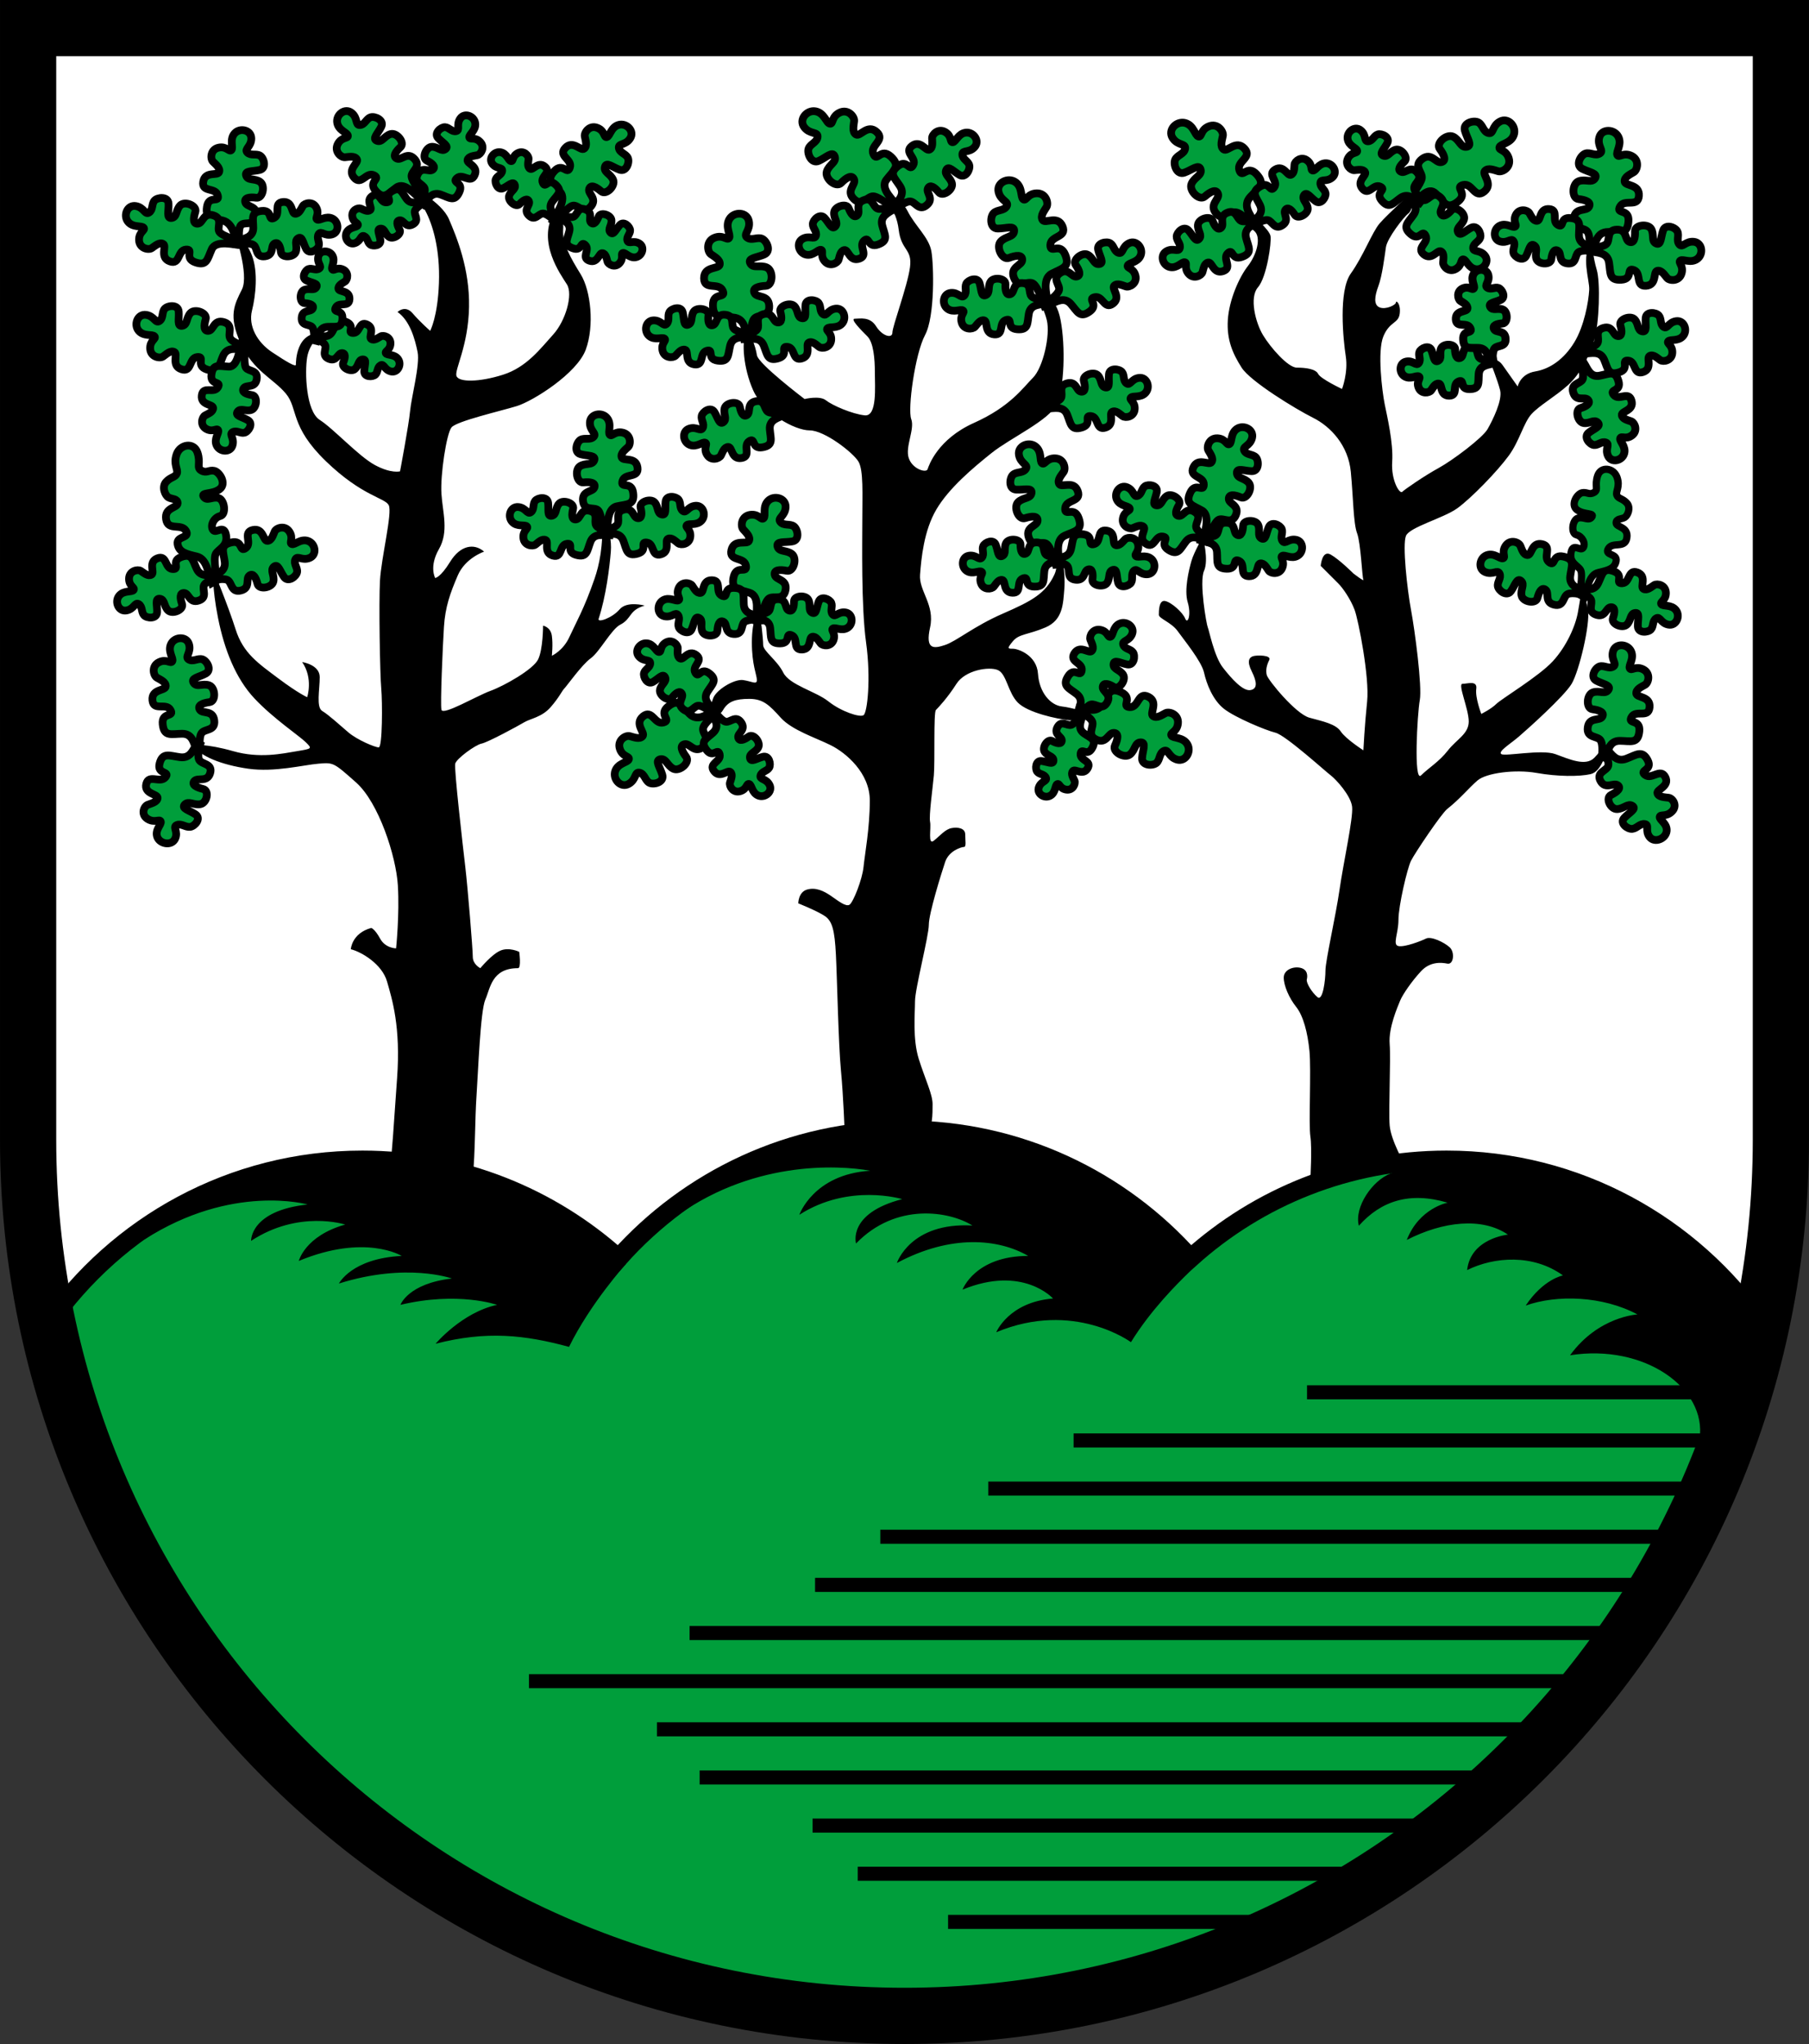 <?xml version="1.0" encoding="UTF-8" standalone="no"?>
<svg
   xmlns:dc="http://purl.org/dc/elements/1.1/"
   xmlns:cc="http://creativecommons.org/ns#"
   xmlns:rdf="http://www.w3.org/1999/02/22-rdf-syntax-ns#"
   xmlns:svg="http://www.w3.org/2000/svg"
   xmlns="http://www.w3.org/2000/svg"
   width="500"
   height="565"
   viewBox="0 0 132.292 149.49"
   version="1.1"
   id="svg847">
  <rect x="0" y="0" width="132.292" height="149.49" fill="#333333" stroke="none"/>
  <defs
     id="defs841" />
  <path
     id="path1634"
     style="fill:#ffffff;fill-rule:evenodd;stroke:none;stroke-width:4.111;stroke-miterlimit:8.5;stroke-dasharray:none;paint-order:markers stroke fill"
     d="M 130.236,2.056 V 83.355 c 0,35.39 -28.694,64.079 -64.09,64.079 -35.396,0 -64.09,-28.689 -64.09,-64.079 V 2.056 Z" />
  <path
     id="path852"
     style="fill:#009e3b;fill-opacity:1;fill-rule:evenodd;stroke:#000000;stroke-width:1.37;stroke-miterlimit:8.5;stroke-dasharray:none;paint-order:normal"
     d="m 66.146,82.632 c -8.32,0 -15.788,3.632 -20.916,9.392 -4.961,-4.469 -11.527,-7.19 -18.73,-7.19 -9.536,0 -17.953,4.77 -23.008,12.05 6.211,28.892 31.901,50.551 62.654,50.551 30.753,0 56.443,-21.658 62.654,-50.551 -5.055,-7.28 -13.472,-12.05 -23.008,-12.05 -7.203,0 -13.769,2.722 -18.73,7.19 -5.128,-5.761 -12.596,-9.392 -20.916,-9.392 z" />
  <path
     id="path875"
     style="color:#000000;font-style:normal;font-variant:normal;font-weight:normal;font-stretch:normal;font-size:medium;line-height:normal;font-family:sans-serif;font-variant-ligatures:normal;font-variant-position:normal;font-variant-caps:normal;font-variant-numeric:normal;font-variant-alternates:normal;font-variant-east-asian:normal;font-feature-settings:normal;font-variation-settings:normal;text-indent:0;text-align:start;text-decoration:none;text-decoration-line:none;text-decoration-style:solid;text-decoration-color:#000000;letter-spacing:normal;word-spacing:normal;text-transform:none;writing-mode:lr-tb;direction:ltr;text-orientation:mixed;dominant-baseline:auto;baseline-shift:baseline;text-anchor:start;white-space:normal;shape-padding:0;shape-margin:0;inline-size:0;clip-rule:nonzero;display:inline;overflow:visible;visibility:visible;isolation:auto;mix-blend-mode:normal;color-interpolation:sRGB;color-interpolation-filters:linearRGB;solid-color:#000000;solid-opacity:1;vector-effect:none;fill:#000000;fill-opacity:1;fill-rule:nonzero;stroke:none;stroke-width:1.295;stroke-linecap:butt;stroke-linejoin:miter;stroke-miterlimit:8.5;stroke-dasharray:none;stroke-dashoffset:0;stroke-opacity:1;color-rendering:auto;image-rendering:auto;shape-rendering:auto;text-rendering:auto;enable-background:accumulate;stop-color:#000000"
     d="m 66.146,82.632 c -6.48,0 -12.425,2.692 -17.104,6.635 5.771,-4.425 12.253,-4.071 14.598,-3.644 -4.153,0.26 -5.185,3.222 -5.185,3.222 3.634,-2.336 7.521,-1.145 7.521,-1.145 -4.023,1.038 -3.374,3.244 -3.374,3.244 2.921,-3.025 6.83,-2.365 8.512,-1.313 -4.543,-0.26 -5.527,2.741 -5.527,2.741 3.96,-2.119 7.435,-1.775 9.605,-0.519 -3.894,0 -4.802,2.466 -4.802,2.466 4.413,-1.817 6.619,0.649 6.619,0.649 -3.245,0.26 -4.153,2.466 -4.153,2.466 5.674,-2.367 9.85,0.727 9.85,0.727 1.442,-2.34 3.37,-4.266 4.304,-5.164 l 0.053,-0.97 c -5.003,-5.621 -12.796,-9.392 -20.916,-9.392 z m -39.647,2.202 c -10.75,0 -15.947,5.826 -15.947,5.826 6.424,-4.129 11.94,-2.569 11.94,-2.569 -4.222,0.459 -4.13,2.661 -4.13,2.661 3.487,-2.294 6.883,-1.193 6.883,-1.193 -2.937,0.826 -3.395,2.661 -3.395,2.661 4.864,-2.019 7.526,-0.367 7.526,-0.367 -3.671,0.184 -4.589,2.019 -4.589,2.019 4.956,-1.56 8.26,-0.367 8.26,-0.367 -3.212,0.367 -3.763,1.927 -3.763,1.927 4.222,-1.009 7.067,0 7.067,0 -2.57,0.551 -4.497,2.845 -4.497,2.845 3.706,-0.958 6.522,-0.654 9.759,0.229 1.562,-3.184 4.158,-6.062 4.158,-6.062 l -0.541,-0.419 c 0,0 -7.981,-7.19 -18.73,-7.19 z m 79.293,0 c 0,0 -2.759,0.493 -4.091,0.99 -1.331,0.496 -2.684,2.46 -2.327,3.822 1.62,-1.82 3.711,-2.508 6.489,-1.687 0,0 -2.076,0.389 -2.985,2.725 2.66,-1.362 5.507,-1.678 7.398,-0.389 0,0 -2.726,0.26 -2.985,2.595 1.979,-0.985 4.834,-1.184 7.008,0.389 0,0 -1.428,0.259 -2.726,2.206 2.274,-0.814 5.627,-0.716 8.177,0.649 0,0 -2.855,0.13 -4.932,2.985 5.427,-0.857 10.006,2.402 9.474,6.099 l 4.507,-8.333 c -4.932,-7.102 -13.701,-12.05 -23.008,-12.05 z" />
  <g
     id="g891"
     transform="matrix(1.295,0,0,1.295,-76.532,-60.189)">
    <path
       id="path913"
       style="font-variation-settings:normal;opacity:1;vector-effect:none;fill:none;fill-opacity:1;stroke:#000000;stroke-width:0.794;stroke-linecap:butt;stroke-linejoin:miter;stroke-miterlimit:8.5;stroke-dasharray:none;stroke-dashoffset:0;stroke-opacity:1;stop-color:#000000;stop-opacity:1"
       d="m 112.637,155.018 h 18.285 m -23.387,-2.719 h 28.49 m -31.041,-2.719 h 35.577 m -41.955,-2.719 h 46.349 m -48.759,-2.719 h 51.169 m -58.397,-2.719 h 60.523 m -51.452,-2.719 h 52.869 m -45.782,-2.719 h 47.625 m -43.94,-2.719 h 45.641 m -39.546,-2.719 h 41.105 m -36.286,-2.719 h 37.136 m -23.954,-2.719 h 23.529" />
  </g>
  <path
     style="font-variation-settings:normal;vector-effect:none;fill:#000000;fill-opacity:1;stroke:none;stroke-width:0.343;stroke-linecap:butt;stroke-linejoin:miter;stroke-miterlimit:8.5;stroke-dasharray:none;stroke-dashoffset:0;stroke-opacity:1;stop-color:#000000"
     d="m 28.58,84.634 c 0.092,-0.184 0.184,-2.019 0.459,-5.781 0.275,-3.762 -0.367,-5.781 -0.734,-7.065 -0.367,-1.285 -1.871,-2.17 -2.65,-2.365 0,0 0.065,-1.168 1.493,-1.557 0,0 0.26,0.065 0.649,0.779 0.389,0.714 1.168,0.714 1.168,0.714 0,0 0.26,-2.466 0.13,-4.607 -0.13,-2.141 -1.401,-6.055 -3.053,-7.523 -1.652,-1.468 -1.652,-1.468 -2.753,-1.376 -1.101,0.092 -3.212,0.642 -5.139,0.367 -1.927,-0.275 -3.579,-0.918 -4.038,-1.743 0,0 1.01,-0.092 2.937,0.459 1.927,0.551 3.579,0.184 4.68,0 1.101,-0.184 1.101,-0.184 0.642,-0.642 -0.459,-0.459 -2.386,-1.743 -3.763,-3.212 -1.377,-1.468 -2.203,-3.579 -2.661,-5.872 -0.459,-2.294 -0.367,-3.579 -0.367,-3.579 0,0 1.101,2.661 1.652,4.404 0.551,1.743 1.652,2.477 3.12,3.579 1.468,1.101 2.111,1.376 2.111,1.376 0,0 0.459,-1.376 -0.367,-2.569 0,0 1.285,0.184 1.285,1.101 0,0.918 -0.275,2.202 0.184,2.477 0.459,0.275 1.263,1.009 1.905,1.56 0.642,0.551 1.95,1.101 2.225,1.101 0.275,0 0.275,-3.303 0.184,-4.313 -0.092,-1.009 -0.184,-6.24 -0.092,-7.891 0.092,-1.652 0.918,-4.955 0.642,-5.505 -0.275,-0.551 -1.927,-0.642 -4.589,-3.212 -2.661,-2.569 -2.019,-3.854 -2.937,-4.955 -0.918,-1.101 -2.386,-1.652 -3.304,-3.67 -0.918,-2.019 -0.459,-2.844 0.092,-3.946 0.551,-1.101 -0.551,-4.221 -0.551,-4.221 0,0 0.826,0.551 1.285,1.743 0.459,1.193 0.275,2.936 0,4.037 -0.275,1.101 0.367,2.294 1.468,3.028 1.101,0.734 1.744,1.101 1.744,0.918 0,-0.184 0,-2.477 1.927,-2.294 0,0 -0.918,0.642 -1.101,1.743 -0.184,1.101 -0.092,3.946 0.918,4.588 1.01,0.642 2.845,2.661 4.038,3.303 1.193,0.642 1.835,0.459 1.835,0.459 0,0 0.642,-3.395 0.734,-4.404 0.092,-1.009 0.734,-3.395 0.551,-4.313 -0.184,-0.918 -0.551,-2.294 -1.468,-2.936 0,0 0.551,-0.551 1.101,0.092 0.551,0.642 1.285,1.285 1.285,1.285 0,0 0.551,-1.009 0.642,-3.487 0.092,-2.477 -0.459,-4.313 -1.01,-5.322 -0.551,-1.009 -1.01,-1.743 -1.01,-1.743 0,0 2.203,1.101 2.753,2.386 0.551,1.285 1.522,3.609 1.468,6.423 -0.055,2.877 -1.081,4.593 -0.918,5.047 0.167,0.465 1.652,0.459 3.396,-0.092 1.744,-0.551 2.753,-1.927 3.671,-2.936 0.918,-1.009 1.468,-2.936 1.01,-3.67 -0.459,-0.734 -2.214,-3.097 -0.929,-5.3 0,0 0.745,0.253 0.654,1.262 -0.092,1.009 0.551,2.11 1.285,3.303 0.734,1.193 1.01,3.762 0.367,5.505 -0.642,1.743 -3.855,3.762 -5.048,4.129 -1.193,0.367 -4.405,1.101 -4.772,1.56 -0.367,0.459 -0.826,3.487 -0.734,4.863 0.092,1.376 0.551,2.753 -0.184,4.037 -0.734,1.285 -0.275,2.11 -0.275,2.11 0,0 0.367,0 1.101,-1.193 0.734,-1.193 1.744,-1.376 2.478,-0.734 0,0 -1.377,0.459 -1.927,1.743 -0.551,1.285 -0.918,2.294 -1.01,3.762 -0.092,1.468 -0.275,5.597 -0.184,6.056 0.092,0.459 2.57,-1.009 3.579,-1.376 1.01,-0.367 3.12,-1.56 3.487,-2.294 0.367,-0.734 0.367,-2.477 0.367,-2.477 0,0 0.551,0.092 0.642,0.734 0.092,0.642 0,1.468 0,1.468 0,0 0.826,-0.367 1.285,-1.376 0.459,-1.009 1.082,-2.068 1.835,-4.252 0.344,-0.997 0.654,-2.412 0.551,-4.373 0.547,0.547 0.705,1.614 0.642,2.386 -0.092,1.138 -0.351,3.262 -0.891,4.912 -0.103,0.314 0.983,-0.049 1.533,-0.691 0.551,-0.642 1.835,-0.275 1.835,-0.275 -1.178,0.334 -0.923,0.956 -1.793,1.399 -0.639,0.325 -1.511,1.996 -2.153,2.455 -0.642,0.459 -1.744,2.019 -1.927,2.202 -0.184,0.184 -0.367,0.642 -1.01,1.376 -0.642,0.734 -1.468,0.826 -1.927,1.101 -0.459,0.275 -2.661,1.468 -3.12,1.56 -0.459,0.092 -1.835,1.101 -1.927,1.468 -0.092,0.367 0.551,5.964 0.734,7.524 0.184,1.56 0.551,6.056 0.551,6.607 0,0.551 0.551,0.826 0.551,0.826 0,0 0.826,-1.009 1.468,-1.285 0.642,-0.275 1.377,0.092 1.377,0.092 0,0 0.168,1.193 -0.092,1.193 -1.927,0 -2.019,1.468 -2.386,2.294 -0.367,0.826 -0.533,5.415 -0.642,6.974 -0.124,1.776 -0.097,4.318 -0.275,5.964 -0.179,1.652 -5.965,-1.193 -5.965,-1.193 z m 33.192,-1.774 c 0,0 -0.092,-2.661 -0.275,-4.588 -0.184,-1.927 -0.275,-6.607 -0.367,-8.442 -0.092,-1.835 -0.275,-2.477 -0.826,-2.844 -0.551,-0.367 -1.927,-0.918 -1.927,-0.918 0,0 7.4e-4,-0.823 0.642,-1.009 0.637,-0.185 1.232,0.108 1.744,0.459 0.512,0.351 1.098,0.83 1.365,0.647 0.273,-0.187 0.929,-1.84 1.021,-2.757 0.092,-0.918 0.459,-2.844 0.459,-4.863 0,-2.019 -1.744,-3.487 -2.845,-4.037 -1.101,-0.551 -2.845,-1.101 -3.671,-2.019 -0.826,-0.918 -1.285,-1.376 -2.294,-1.376 -1.01,0 -1.56,0.184 -1.927,0.826 -0.367,0.642 -1.468,0.734 -1.468,0.734 0,0 0.551,-0.918 0.734,-1.56 0.184,-0.642 1.56,-1.468 2.203,-1.376 0.642,0.092 1.01,0.367 1.01,0 0,-0.367 -0.367,-1.101 -0.367,-2.753 0,-1.652 0.459,-2.477 0.551,-2.202 0.092,0.275 0.275,1.927 0.275,2.386 0,0.459 1.01,1.101 1.468,2.019 0.459,0.918 2.386,1.376 3.304,2.11 0.918,0.734 2.294,1.193 2.57,1.009 0.275,-0.184 0.551,-2.661 0.184,-5.322 -0.367,-2.661 -0.275,-7.341 -0.275,-9.084 0,-1.743 0.092,-3.487 -0.275,-4.129 -0.367,-0.642 -2.478,-2.294 -3.579,-2.294 -1.101,0 -3.396,-1.285 -4.13,-2.936 -0.734,-1.652 -0.826,-3.579 -0.551,-4.037 0.275,-0.459 0.734,0.826 0.826,1.468 0.092,0.642 3.487,3.212 3.487,3.212 0,0 1.101,-0.275 1.56,0.092 0.459,0.367 1.927,1.009 2.845,1.101 0.918,0.092 0.734,-2.11 0.734,-3.12 0,-1.009 -0.092,-2.202 -0.551,-2.661 -0.459,-0.459 -1.285,-1.285 -0.918,-1.285 0.367,0 1.101,-0.184 1.56,0.551 0.459,0.734 1.193,0.918 1.193,0.459 0,-0.459 1.101,-3.395 1.285,-4.771 0.184,-1.376 -0.642,-1.193 -0.826,-2.753 -0.184,-1.56 -1.101,-2.294 -1.101,-2.294 0,0 1.193,-0.184 1.744,0.918 0.551,1.101 1.56,1.927 1.744,2.936 0.184,1.009 0.275,4.771 -0.459,6.148 -0.734,1.376 -1.285,5.414 -1.01,6.148 0.275,0.734 -0.459,2.019 -0.184,2.844 0.275,0.826 1.285,1.101 1.377,0.826 0.092,-0.275 0.734,-2.202 3.396,-3.395 2.661,-1.193 3.579,-2.569 4.313,-3.303 0.734,-0.734 1.285,-3.12 1.01,-4.221 -0.275,-1.101 -1.101,-2.477 -0.734,-2.11 0.367,0.367 1.377,0.184 1.744,2.11 0.367,1.927 0.275,4.955 -0.275,6.148 -0.551,1.193 -3.396,2.477 -4.772,3.579 -1.377,1.101 -3.12,2.569 -4.038,4.129 -0.918,1.56 -1.101,3.579 -1.193,4.771 -0.092,1.193 1.101,2.202 0.734,3.854 -0.367,1.652 0.275,1.56 1.101,1.285 0.826,-0.275 2.111,-1.376 4.222,-2.294 2.111,-0.918 3.12,-1.468 3.763,-2.844 0.642,-1.376 -0.918,-2.661 -0.184,-2.661 0.734,0 1.01,2.569 0.918,3.67 -0.092,1.101 -0.092,2.294 -1.377,2.844 -1.285,0.551 -1.927,0.459 -2.386,1.009 -0.459,0.551 -0.367,0.551 0,0.551 0.367,0 1.744,0.459 1.835,1.835 0.092,1.376 0.918,2.294 1.744,2.386 0.826,0.092 2.203,0.551 2.203,0.551 0,0 -0.734,0.551 -1.652,0.459 -0.918,-0.092 -3.029,-0.551 -3.763,-1.285 -0.734,-0.734 -0.826,-2.11 -1.468,-2.386 -0.642,-0.275 -2.386,0 -3.029,1.009 -0.642,1.009 -1.316,1.728 -1.5,1.911 -0.184,0.184 -0.06,3.778 -0.152,4.787 -0.092,1.009 -0.367,2.936 -0.275,3.395 0.092,0.459 -0.184,1.743 0.275,1.376 0.459,-0.367 0.826,-0.826 1.285,-0.918 0.459,-0.092 1.01,0 1.01,0.459 0,0.459 0.092,0.918 -0.092,0.918 -0.184,0 -1.101,0.275 -1.377,1.101 -0.275,0.826 -1.193,3.762 -1.193,4.588 0,0.826 -1.01,4.68 -1.01,5.597 0,0.918 -0.184,2.753 0.275,4.221 0.459,1.468 1.01,2.569 1.01,3.303 0,0.734 0,1.835 -0.459,2.11 -0.459,0.275 -5.965,0 -5.965,0 z m 34.055,3.368 c 0,0 0.13,-2.271 0,-3.114 -0.13,-0.843 0.065,-4.866 -0.065,-6.229 -0.13,-1.363 -0.454,-2.595 -0.973,-3.244 -0.519,-0.649 -0.909,-1.557 -0.909,-2.141 0,-0.584 0.714,-0.843 1.233,-0.714 0.519,0.13 0.519,0.584 0.454,0.843 -0.065,0.26 0.389,0.973 0.779,1.298 0.389,0.324 0.584,-1.233 0.584,-1.946 0,-0.714 0.756,-3.995 1.031,-5.921 0.275,-1.927 1.01,-5.23 0.918,-6.056 -0.092,-0.826 -1.193,-2.019 -1.56,-2.294 -0.367,-0.275 -3.304,-2.936 -4.038,-3.12 -0.734,-0.184 -2.937,-1.101 -3.763,-1.743 -0.826,-0.642 -1.285,-1.835 -1.468,-2.661 -0.184,-0.826 -1.468,-2.386 -1.927,-3.028 -0.459,-0.642 -1.377,-0.918 -1.377,-1.193 0,-0.275 0,-1.101 0.459,-1.009 0.459,0.092 1.285,0.826 1.468,1.285 0.184,0.459 0.459,-0.275 0.184,-1.193 -0.275,-0.918 0.092,-2.386 0.275,-3.028 0.184,-0.642 0.826,-1.743 0.826,-1.743 0,0 0.459,1.652 0.092,2.477 -0.367,0.826 0.184,3.946 0.275,4.129 0.092,0.184 0.459,2.11 1.101,2.936 0.642,0.826 1.468,1.743 2.019,1.652 0.551,-0.092 0.459,-0.642 0.092,-1.376 -0.367,-0.734 -0.184,-1.009 0.092,-1.101 0.275,-0.092 1.377,-0.092 1.193,0.275 -0.184,0.367 -0.275,0.734 -0.184,1.101 0.092,0.367 2.111,2.844 3.12,3.12 1.01,0.275 1.927,0.459 2.294,1.009 0.367,0.551 1.652,1.376 1.652,1.376 0,0 0.092,-1.835 0.275,-3.579 0.184,-1.743 -0.642,-5.964 -0.918,-6.698 -0.275,-0.734 -0.826,-1.56 -1.193,-1.927 -0.367,-0.367 -1.285,-1.285 -1.285,-1.285 0,0 0.092,-1.193 0.734,-0.826 0.642,0.367 1.652,1.376 1.652,1.376 0,0 0.826,0.642 0.734,0.459 -0.092,-0.184 -0.184,-2.661 -0.459,-3.395 -0.275,-0.734 -0.275,-2.569 -0.459,-4.496 -0.184,-1.927 -1.468,-3.303 -2.753,-3.946 -1.285,-0.642 -4.589,-2.661 -5.231,-3.67 -0.642,-1.009 -1.101,-2.019 -1.01,-3.487 0.092,-1.468 0.826,-3.12 1.468,-3.946 0.642,-0.826 1.01,-2.11 0.459,-2.569 -0.551,-0.459 -1.193,-1.56 -0.642,-1.376 0.551,0.184 1.744,1.285 1.835,1.743 0.092,0.459 -0.275,3.028 -0.918,3.762 -0.642,0.734 -0.184,2.569 0.367,3.487 0.551,0.918 1.835,2.386 2.478,2.386 0.642,0 1.377,0.092 1.56,0.459 0.184,0.367 1.744,1.101 1.744,1.101 0,0 0.459,-1.193 0.275,-2.386 -0.184,-1.193 -0.551,-4.771 0.367,-6.056 0.918,-1.285 1.56,-3.028 2.111,-3.67 0.551,-0.642 2.661,-2.569 2.661,-2.569 0,0 -0.184,1.56 -0.551,1.835 -0.367,0.275 -1.56,1.835 -1.652,2.477 -0.092,0.642 -0.275,2.11 -0.551,2.844 -0.275,0.734 -0.367,1.376 0.092,1.56 0.459,0.184 1.193,-0.184 1.193,-0.367 0,-0.184 0.367,0.092 0.275,0.826 -0.092,0.734 -0.734,0.551 -1.193,1.652 -0.459,1.101 -0.092,4.037 0.092,4.955 0.184,0.918 0.642,2.844 0.551,4.221 -0.092,1.376 0.551,2.386 0.734,2.202 0.184,-0.184 1.652,-1.193 2.661,-1.743 1.01,-0.551 3.212,-2.202 3.579,-2.844 0.367,-0.642 1.101,-2.11 0.918,-2.844 -0.184,-0.734 -0.734,-2.11 -0.734,-2.11 0,0 0.459,-0.367 0.918,0.275 0.459,0.642 1.101,1.56 1.101,1.56 0,0 0.184,-0.918 1.285,-1.101 1.101,-0.184 2.111,-0.918 2.845,-2.11 0.734,-1.193 1.053,-2.988 1.101,-3.854 0.04,-0.722 -0.645,-2.52 0.184,-3.487 0,0 0.092,1.101 0.367,2.019 0.275,0.918 0.184,3.946 -0.184,5.138 -0.367,1.193 -1.01,2.477 -1.927,3.303 -0.918,0.826 -2.078,1.471 -2.661,2.11 -0.57,0.623 -0.879,1.966 -1.652,3.028 -0.854,1.173 -2.753,3.12 -3.763,3.854 -1.01,0.734 -3.487,1.376 -3.763,2.019 -0.275,0.642 0.092,3.946 0.367,5.414 0.275,1.468 0.826,5.597 0.642,6.607 -0.184,1.009 -0.459,6.056 0.092,5.505 0.551,-0.551 1.316,-0.994 1.959,-1.819 0.642,-0.826 1.529,-1.209 1.529,-2.126 0,-0.918 -0.826,-2.753 -0.459,-2.753 0.367,0 1.101,-0.275 1.01,0.367 -0.092,0.642 0.367,1.835 0.367,1.835 0,0 0.734,-0.367 1.101,-0.734 0.367,-0.367 3.12,-2.019 4.13,-3.12 1.01,-1.101 1.652,-2.569 1.835,-3.579 0.184,-1.009 0.275,-1.743 0.275,-1.743 0,0 0.275,0.551 0.459,1.56 0.184,1.009 -0.642,4.496 -1.193,5.414 -0.551,0.918 -3.212,3.303 -3.854,3.854 -0.642,0.551 -1.56,1.101 -1.285,1.285 0.275,0.184 2.937,-0.367 3.946,0 1.01,0.367 2.203,0.918 2.845,0.275 0.642,-0.642 1.101,-1.56 1.01,-1.009 -0.092,0.551 -0.459,2.019 -1.285,2.202 -0.826,0.184 -2.386,0.184 -3.946,-0.092 -1.56,-0.275 -3.671,0 -4.313,0.551 -0.642,0.551 -1.269,1.338 -2.209,2.079 -0.438,0.345 -2.38,3.243 -2.655,3.794 -0.275,0.551 -0.918,3.303 -0.918,4.313 0,1.009 -0.459,1.835 0,1.927 0.459,0.092 1.652,-0.367 2.019,-0.551 0.367,-0.184 1.322,0.271 1.728,0.642 0.389,0.356 0.291,1.285 -0.168,1.193 -0.459,-0.092 -1.264,-0.159 -1.928,0.555 -0.664,0.713 -1.349,1.703 -1.533,2.162 -0.184,0.459 -0.853,1.963 -0.761,3.156 0.092,1.193 -0.092,4.863 0,5.964 0.092,1.101 1.101,2.844 1.101,2.844 z"
     id="path1003" />
  <g
     id="g1339"
     style="stroke:#000000;stroke-width:0.397;stroke-miterlimit:4;stroke-dasharray:none"
     transform="matrix(1.295,0,0,1.295,-76.532,-60.189)">
    <path
       style="font-variation-settings:normal;vector-effect:none;fill:#009e3b;fill-opacity:1;stroke:#000000;stroke-width:0.437;stroke-linecap:butt;stroke-linejoin:miter;stroke-miterlimit:4;stroke-dasharray:none;stroke-dashoffset:0;stroke-opacity:1;stop-color:#000000"
       d="m 70.207,88.886 c -0.155,-0.39 -0.213,-0.975 -0.825,-0.969 -0.612,0.006 -1.022,0.185 -1.096,-0.535 -0.074,-0.72 0.684,-0.376 0.437,-0.809 -0.247,-0.432 -0.957,0.092 -1.016,-0.55 -0.059,-0.642 0.729,-0.525 0.75,-0.778 0.021,-0.253 -0.305,-0.379 -0.5,-0.497 -0.195,-0.117 -0.323,-0.644 0.109,-0.865 0.431,-0.221 0.674,0.109 0.76,-0.06 0.086,-0.169 -0.275,-0.559 -0.067,-0.978 0.208,-0.418 0.878,-0.452 1.013,0.021 0.135,0.473 -0.259,0.708 -0.014,0.858 0.246,0.15 0.506,-0.085 0.761,-0.012 0.255,0.073 0.569,0.603 0.193,0.807 -0.376,0.204 -0.859,0.255 -0.679,0.524 0.18,0.269 0.515,0.013 0.873,0.139 0.358,0.126 0.403,0.903 0.023,0.951 -0.38,0.048 -0.702,0.177 -0.547,0.428 0.155,0.251 0.736,-0.006 0.815,0.599 0.079,0.605 -0.532,0.469 -0.713,0.717 -0.182,0.249 -0.081,0.948 -0.081,0.948 z"
       id="path1005" />
    <path
       style="font-variation-settings:normal;vector-effect:none;fill:#009e3b;fill-opacity:1;stroke:#000000;stroke-width:0.437;stroke-linecap:butt;stroke-linejoin:miter;stroke-miterlimit:4;stroke-dasharray:none;stroke-dashoffset:0;stroke-opacity:1;stop-color:#000000"
       d="m 70.215,88.465 c -0.205,0.334 -0.341,0.855 -0.946,0.776 -0.606,-0.08 -0.989,-0.29 -1.157,0.351 -0.169,0.641 0.628,0.423 0.326,0.783 -0.302,0.361 -0.936,-0.198 -1.08,0.375 -0.143,0.573 0.653,0.562 0.64,0.793 -0.013,0.231 -0.352,0.306 -0.561,0.388 -0.209,0.082 -0.405,0.543 -0.007,0.795 0.398,0.252 0.682,-0.017 0.745,0.146 0.063,0.163 -0.346,0.472 -0.196,0.875 0.15,0.403 0.81,0.514 1.006,0.103 0.196,-0.411 -0.163,-0.671 0.1,-0.777 0.264,-0.106 0.49,0.138 0.753,0.103 0.263,-0.035 0.643,-0.476 0.298,-0.706 -0.345,-0.23 -0.818,-0.334 -0.604,-0.555 0.214,-0.221 0.512,0.05 0.884,-0.021 0.371,-0.071 0.519,-0.767 0.149,-0.857 -0.37,-0.089 -0.673,-0.245 -0.486,-0.453 0.187,-0.208 0.729,0.094 0.887,-0.443 0.158,-0.537 -0.465,-0.488 -0.612,-0.734 -0.147,-0.247 0.045,-0.866 0.045,-0.866 z"
       id="path1010" />
    <path
       style="font-variation-settings:normal;vector-effect:none;fill:#009e3b;fill-opacity:1;stroke:#000000;stroke-width:0.437;stroke-linecap:butt;stroke-linejoin:miter;stroke-miterlimit:4;stroke-dasharray:none;stroke-dashoffset:0;stroke-opacity:1;stop-color:#000000"
       d="m 71.335,78.9 c -0.381,0.03 -0.883,0.217 -1.124,-0.285 -0.241,-0.502 -0.26,-0.907 -0.878,-0.679 -0.618,0.228 -0.033,0.708 -0.485,0.68 -0.452,-0.028 -0.31,-0.817 -0.858,-0.608 -0.548,0.209 -0.136,0.805 -0.335,0.923 -0.199,0.118 -0.432,-0.096 -0.607,-0.209 -0.174,-0.112 -0.656,-0.005 -0.663,0.435 -0.007,0.44 0.36,0.505 0.257,0.643 -0.103,0.138 -0.568,2.06e-4 -0.826,0.337 -0.258,0.337 -0.017,0.897 0.424,0.817 0.441,-0.079 0.474,-0.495 0.696,-0.355 0.221,0.14 0.134,0.447 0.296,0.625 0.162,0.179 0.721,0.222 0.737,-0.166 0.016,-0.388 -0.137,-0.803 0.155,-0.764 0.292,0.039 0.218,0.415 0.465,0.656 0.247,0.241 0.9,-0.033 0.787,-0.362 -0.113,-0.329 -0.137,-0.643 0.13,-0.618 0.267,0.026 0.291,0.603 0.817,0.424 0.526,-0.178 0.169,-0.621 0.3,-0.869 0.13,-0.248 0.742,-0.446 0.742,-0.446 z"
       id="path1012" />
    <path
       style="font-variation-settings:normal;vector-effect:none;fill:#009e3b;fill-opacity:1;stroke:#000000;stroke-width:0.437;stroke-linecap:butt;stroke-linejoin:miter;stroke-miterlimit:4;stroke-dasharray:none;stroke-dashoffset:0;stroke-opacity:1;stop-color:#000000"
       d="m 70.969,79.097 c 0.35,-0.191 0.894,-0.315 0.818,-0.89 -0.076,-0.576 -0.291,-0.941 0.379,-1.095 0.67,-0.154 0.433,0.6 0.811,0.317 0.379,-0.283 -0.195,-0.891 0.402,-1.021 0.598,-0.13 0.577,0.626 0.818,0.616 0.241,-0.01 0.322,-0.331 0.411,-0.529 0.088,-0.198 0.569,-0.379 0.827,0.002 0.258,0.381 -0.026,0.647 0.143,0.709 0.169,0.062 0.496,-0.324 0.913,-0.177 0.418,0.147 0.526,0.774 0.096,0.956 -0.43,0.182 -0.696,-0.162 -0.81,0.087 -0.113,0.249 0.138,0.467 0.098,0.715 -0.04,0.249 -0.503,0.606 -0.738,0.276 -0.235,-0.33 -0.338,-0.779 -0.571,-0.579 -0.232,0.2 0.047,0.487 -0.032,0.838 -0.078,0.352 -0.804,0.485 -0.893,0.133 -0.089,-0.352 -0.247,-0.641 -0.466,-0.466 -0.219,0.175 0.089,0.693 -0.471,0.837 -0.561,0.144 -0.502,-0.446 -0.757,-0.588 -0.255,-0.142 -0.902,0.034 -0.902,0.034 z"
       id="path1014" />
    <path
       style="font-variation-settings:normal;vector-effect:none;fill:#009e3b;fill-opacity:1;stroke:#000000;stroke-width:0.437;stroke-linecap:butt;stroke-linejoin:miter;stroke-miterlimit:4;stroke-dasharray:none;stroke-dashoffset:0;stroke-opacity:1;stop-color:#000000"
       d="m 71.058,79.411 c -0.215,-0.597 -0.275,-1.368 -0.854,-1.505 -0.578,-0.137 -1,-0.232 -1.077,-0.704 -0.077,-0.472 0.735,-0.31 0.469,-0.749 -0.266,-0.439 -1.015,0.031 -1.119,-0.65 -0.104,-0.681 0.65,-0.629 0.651,-0.902 3.82e-4,-0.273 -0.317,-0.221 -0.51,-0.329 -0.194,-0.107 -0.404,-0.592 -0.136,-0.882 0.268,-0.29 0.52,-0.246 0.604,-0.477 0.085,-0.231 -0.215,-0.509 -0.013,-1.082 0.203,-0.573 0.978,-0.693 1.178,-0.088 0.2,0.605 -0.08,0.843 0.22,1.011 0.3,0.169 0.424,-0.052 0.727,0.015 0.303,0.067 0.716,0.727 0.299,1.038 -0.417,0.311 -1.084,0.161 -0.894,0.431 0.19,0.27 0.488,-0.034 0.836,0.068 0.348,0.102 0.449,0.928 0.094,1.015 -0.355,0.087 -0.573,0.527 -0.408,0.781 0.165,0.254 0.618,-0.347 0.738,0.292 0.12,0.639 -0.429,0.784 -0.582,1.067 -0.153,0.283 0.073,1.488 0.073,1.488 z"
       id="path1016" />
    <path
       style="font-variation-settings:normal;vector-effect:none;fill:#009e3b;fill-opacity:1;stroke:#000000;stroke-width:0.437;stroke-linecap:butt;stroke-linejoin:miter;stroke-miterlimit:4;stroke-dasharray:none;stroke-dashoffset:0;stroke-opacity:1;stop-color:#000000"
       d="m 72.882,66.224 c -0.409,-0.015 -0.954,-0.191 -1.189,0.356 -0.235,0.548 -0.237,0.983 -0.908,0.767 -0.671,-0.215 -0.067,-0.756 -0.549,-0.705 -0.482,0.051 -0.294,0.888 -0.89,0.69 -0.596,-0.198 -0.181,-0.855 -0.399,-0.972 -0.218,-0.117 -0.458,0.123 -0.639,0.251 -0.181,0.128 -0.701,0.036 -0.729,-0.435 -0.028,-0.471 0.362,-0.557 0.246,-0.7 -0.116,-0.143 -0.607,0.026 -0.898,-0.322 -0.291,-0.348 -0.058,-0.958 0.417,-0.894 0.475,0.065 0.53,0.508 0.76,0.347 0.23,-0.16 0.123,-0.484 0.289,-0.683 0.165,-0.199 0.761,-0.271 0.796,0.144 0.034,0.414 -0.11,0.865 0.2,0.81 0.31,-0.055 0.214,-0.454 0.467,-0.723 0.253,-0.269 0.964,-0.006 0.858,0.351 -0.106,0.357 -0.118,0.695 0.167,0.655 0.285,-0.04 0.284,-0.658 0.855,-0.492 0.57,0.166 0.209,0.657 0.359,0.916 0.15,0.259 0.813,0.442 0.813,0.442 z"
       id="path1018" />
    <path
       style="font-variation-settings:normal;vector-effect:none;fill:#009e3b;fill-opacity:1;stroke:#000000;stroke-width:0.437;stroke-linecap:butt;stroke-linejoin:miter;stroke-miterlimit:4;stroke-dasharray:none;stroke-dashoffset:0;stroke-opacity:1;stop-color:#000000"
       d="m 72.772,65.745 c -0.147,0.34 -0.214,1.46 -0.753,1.439 -0.539,-0.021 -0.895,-0.188 -0.98,0.444 -0.085,0.632 0.592,0.348 0.363,0.723 -0.229,0.374 -0.84,-0.104 -0.909,0.46 -0.069,0.564 0.628,0.48 0.639,0.704 0.011,0.224 -0.278,0.327 -0.454,0.425 -0.175,0.098 -0.301,0.559 0.072,0.764 0.374,0.206 0.596,-0.079 0.667,0.071 0.072,0.151 -0.257,0.486 -0.085,0.859 0.172,0.374 0.761,0.42 0.892,0.007 0.131,-0.413 -0.209,-0.63 0.011,-0.756 0.221,-0.126 0.443,0.087 0.67,0.029 0.227,-0.058 0.517,-0.517 0.192,-0.706 -0.325,-0.189 -0.749,-0.246 -0.584,-0.478 0.165,-0.232 0.454,0.001 0.772,-0.101 0.318,-0.102 0.379,-0.785 0.046,-0.837 -0.333,-0.052 -0.613,-0.173 -0.47,-0.391 0.143,-0.217 0.648,0.023 0.734,-0.507 0.085,-0.531 -0.456,-0.426 -0.609,-0.649 -0.153,-0.223 -0.046,-1.443 -0.046,-1.443 z"
       id="path1071" />
    <path
       style="font-variation-settings:normal;vector-effect:none;fill:#009e3b;fill-opacity:1;stroke:#000000;stroke-width:0.437;stroke-linecap:butt;stroke-linejoin:miter;stroke-miterlimit:4;stroke-dasharray:none;stroke-dashoffset:0;stroke-opacity:1;stop-color:#000000"
       d="m 76.878,65.389 c 0.328,0.047 0.752,0.237 0.989,-0.184 0.237,-0.421 0.277,-0.772 0.799,-0.539 0.522,0.232 -0.012,0.616 0.381,0.617 0.393,0.001 0.315,-0.69 0.778,-0.478 0.463,0.212 0.072,0.705 0.237,0.818 0.165,0.114 0.38,-0.059 0.537,-0.147 0.157,-0.088 0.568,0.032 0.55,0.414 -0.019,0.382 -0.34,0.418 -0.259,0.543 0.081,0.125 0.492,0.032 0.696,0.338 0.205,0.306 -0.037,0.778 -0.414,0.684 -0.377,-0.094 -0.383,-0.456 -0.582,-0.346 -0.2,0.109 -0.142,0.379 -0.292,0.525 -0.151,0.146 -0.638,0.152 -0.629,-0.185 0.008,-0.337 0.164,-0.688 -0.09,-0.67 -0.255,0.017 -0.212,0.347 -0.44,0.542 -0.228,0.195 -0.777,-0.079 -0.661,-0.358 0.117,-0.278 0.156,-0.55 -0.077,-0.543 -0.233,0.007 -0.287,0.506 -0.732,0.322 -0.445,-0.184 -0.111,-0.548 -0.21,-0.77 -0.099,-0.222 -0.617,-0.428 -0.617,-0.428 z"
       id="path1073" />
    <path
       style="font-variation-settings:normal;vector-effect:none;fill:#009e3b;fill-opacity:1;stroke:#000000;stroke-width:0.437;stroke-linecap:butt;stroke-linejoin:miter;stroke-miterlimit:4;stroke-dasharray:none;stroke-dashoffset:0;stroke-opacity:1;stop-color:#000000"
       d="m 76.986,65.737 c 0.105,-0.315 0.126,-0.779 0.609,-0.801 0.483,-0.023 0.814,0.1 0.841,-0.471 0.027,-0.571 -0.555,-0.266 -0.379,-0.618 0.176,-0.352 0.758,0.029 0.777,-0.48 0.019,-0.509 -0.597,-0.381 -0.624,-0.58 -0.027,-0.199 0.224,-0.313 0.373,-0.414 0.149,-0.101 0.227,-0.522 -0.123,-0.677 -0.35,-0.155 -0.526,0.116 -0.602,-0.013 -0.075,-0.129 0.192,-0.453 0.011,-0.774 -0.182,-0.321 -0.711,-0.317 -0.797,0.062 -0.086,0.379 0.235,0.547 0.048,0.676 -0.187,0.129 -0.402,-0.044 -0.6,0.025 -0.198,0.069 -0.422,0.501 -0.117,0.645 0.305,0.144 0.688,0.162 0.558,0.382 -0.13,0.22 -0.406,0.033 -0.682,0.149 -0.276,0.116 -0.279,0.73 0.022,0.751 0.301,0.021 0.561,0.108 0.45,0.313 -0.111,0.205 -0.581,0.029 -0.617,0.509 -0.036,0.48 0.439,0.346 0.593,0.534 0.154,0.188 0.104,0.743 0.104,0.743 z"
       id="path1075" />
    <path
       style="font-variation-settings:normal;vector-effect:none;fill:#009e3b;fill-opacity:1;stroke:#000000;stroke-width:0.437;stroke-linecap:butt;stroke-linejoin:miter;stroke-miterlimit:4;stroke-dasharray:none;stroke-dashoffset:0;stroke-opacity:1;stop-color:#000000"
       d="m 72.439,60.271 c -0.05,-0.405 -0.181,-1.19 -0.757,-1.336 -0.576,-0.146 -1.005,-0.08 -0.898,-0.775 0.108,-0.695 0.735,-0.184 0.609,-0.651 -0.125,-0.467 -0.921,-0.151 -0.818,-0.769 0.102,-0.618 0.814,-0.312 0.895,-0.545 0.082,-0.233 -0.193,-0.432 -0.347,-0.591 -0.155,-0.159 -0.145,-0.685 0.315,-0.786 0.459,-0.101 0.606,0.27 0.728,0.133 0.123,-0.137 -0.12,-0.594 0.177,-0.935 0.298,-0.342 0.935,-0.207 0.946,0.271 0.01,0.478 -0.418,0.601 -0.224,0.803 0.194,0.202 0.496,0.046 0.718,0.178 0.222,0.132 0.386,0.708 -0.017,0.807 -0.403,0.099 -0.869,0.026 -0.767,0.323 0.103,0.297 0.481,0.14 0.785,0.348 0.305,0.207 0.156,0.949 -0.212,0.9 -0.368,-0.049 -0.703,-0.008 -0.619,0.266 0.084,0.274 0.693,0.177 0.618,0.765 -0.075,0.588 -0.615,0.308 -0.846,0.497 -0.232,0.189 -0.088,1.091 -0.088,1.091 z"
       id="path1077" />
    <path
       style="font-variation-settings:normal;vector-effect:none;fill:#009e3b;fill-opacity:1;stroke:#000000;stroke-width:0.437;stroke-linecap:butt;stroke-linejoin:miter;stroke-miterlimit:4;stroke-dasharray:none;stroke-dashoffset:0;stroke-opacity:1;stop-color:#000000"
       d="m 72.541,60.076 c 0.345,-0.135 0.861,-0.184 0.859,-0.723 -0.002,-0.539 -0.156,-0.901 0.478,-0.963 0.635,-0.062 0.327,0.604 0.71,0.388 0.382,-0.216 -0.075,-0.843 0.491,-0.893 0.566,-0.049 0.458,0.644 0.681,0.664 0.223,0.019 0.336,-0.267 0.441,-0.439 0.104,-0.172 0.569,-0.282 0.762,0.099 0.192,0.381 -0.1,0.593 0.048,0.67 0.148,0.077 0.495,-0.24 0.862,-0.055 0.367,0.185 0.393,0.775 -0.025,0.892 -0.417,0.117 -0.622,-0.231 -0.756,-0.015 -0.134,0.216 0.072,0.446 0.006,0.67 -0.066,0.224 -0.535,0.498 -0.712,0.167 -0.178,-0.332 -0.219,-0.758 -0.457,-0.6 -0.238,0.157 -0.015,0.454 -0.128,0.768 -0.113,0.314 -0.798,0.351 -0.838,0.017 -0.04,-0.334 -0.152,-0.619 -0.374,-0.484 -0.222,0.135 4.26e-4,0.649 -0.533,0.715 -0.533,0.067 -0.41,-0.47 -0.628,-0.631 -0.218,-0.161 -0.834,-0.075 -0.834,-0.075 z"
       id="path1079" />
    <path
       style="font-variation-settings:normal;vector-effect:none;fill:#009e3b;fill-opacity:1;stroke:#000000;stroke-width:0.437;stroke-linecap:butt;stroke-linejoin:miter;stroke-miterlimit:4;stroke-dasharray:none;stroke-dashoffset:0;stroke-opacity:1;stop-color:#000000"
       d="m 72.752,60.335 c -0.409,-0.025 -1.445,-0.327 -1.695,0.215 -0.249,0.542 -0.263,0.977 -0.929,0.743 -0.666,-0.233 -0.047,-0.758 -0.531,-0.72 -0.484,0.038 -0.318,0.88 -0.909,0.666 -0.591,-0.214 -0.159,-0.86 -0.374,-0.983 -0.215,-0.123 -0.461,0.111 -0.646,0.235 -0.185,0.124 -0.702,0.017 -0.718,-0.454 -0.015,-0.472 0.377,-0.548 0.264,-0.694 -0.113,-0.146 -0.608,0.01 -0.89,-0.346 -0.282,-0.356 -0.033,-0.96 0.44,-0.883 0.473,0.077 0.516,0.522 0.751,0.368 0.235,-0.154 0.136,-0.481 0.307,-0.675 0.171,-0.194 0.769,-0.251 0.792,0.165 0.024,0.415 -0.133,0.862 0.179,0.815 0.312,-0.047 0.226,-0.448 0.486,-0.711 0.26,-0.263 0.964,0.02 0.849,0.374 -0.116,0.354 -0.136,0.692 0.149,0.659 0.286,-0.032 0.302,-0.651 0.868,-0.469 0.566,0.181 0.192,0.663 0.335,0.925 0.144,0.263 1.298,0.574 1.298,0.574 z"
       id="path1081" />
    <path
       style="font-variation-settings:normal;vector-effect:none;fill:#009e3b;fill-opacity:1;stroke:#000000;stroke-width:0.437;stroke-linecap:butt;stroke-linejoin:miter;stroke-miterlimit:4;stroke-dasharray:none;stroke-dashoffset:0;stroke-opacity:1;stop-color:#000000"
       d="M 82.908,57.757 C 82.565,57.535 81.969,56.719 81.487,57.067 c -0.482,0.348 -0.706,0.719 -1.17,0.191 -0.464,-0.528 0.33,-0.681 -0.109,-0.885 -0.439,-0.204 -0.707,0.609 -1.115,0.134 -0.408,-0.475 0.283,-0.824 0.157,-1.036 -0.126,-0.212 -0.455,-0.129 -0.676,-0.113 -0.221,0.017 -0.618,-0.329 -0.401,-0.746 0.217,-0.417 0.595,-0.291 0.569,-0.473 -0.026,-0.182 -0.533,-0.289 -0.604,-0.736 -0.071,-0.448 0.442,-0.85 0.815,-0.551 0.373,0.299 0.193,0.706 0.472,0.687 0.279,-0.019 0.353,-0.351 0.597,-0.436 0.243,-0.085 0.79,0.159 0.607,0.531 -0.183,0.372 -0.538,0.684 -0.244,0.795 0.294,0.112 0.416,-0.279 0.771,-0.379 0.355,-0.101 0.828,0.489 0.554,0.74 -0.274,0.251 -0.457,0.534 -0.193,0.646 0.264,0.112 0.581,-0.417 0.983,0.017 0.403,0.435 -0.158,0.669 -0.162,0.968 -0.004,0.299 0.69,1.181 0.69,1.181 z"
       id="path1083" />
    <path
       style="font-variation-settings:normal;vector-effect:none;fill:#009e3b;fill-opacity:1;stroke:#000000;stroke-width:0.437;stroke-linecap:butt;stroke-linejoin:miter;stroke-miterlimit:4;stroke-dasharray:none;stroke-dashoffset:0;stroke-opacity:1;stop-color:#000000"
       d="m 83.017,57.772 c -0.308,0.081 -0.692,0.308 -0.964,-0.068 -0.272,-0.376 -0.348,-0.706 -0.821,-0.428 -0.473,0.278 0.078,0.586 -0.297,0.63 -0.375,0.044 -0.375,-0.624 -0.794,-0.372 -0.419,0.252 0.008,0.68 -0.137,0.806 -0.145,0.126 -0.369,-0.015 -0.529,-0.082 -0.16,-0.067 -0.539,0.093 -0.479,0.455 0.059,0.362 0.37,0.362 0.306,0.49 -0.064,0.128 -0.465,0.084 -0.627,0.398 -0.162,0.314 0.12,0.738 0.469,0.608 0.35,-0.13 0.316,-0.476 0.518,-0.394 0.202,0.083 0.176,0.347 0.336,0.469 0.16,0.123 0.625,0.076 0.58,-0.245 -0.045,-0.321 -0.231,-0.638 0.014,-0.649 0.245,-0.011 0.24,0.308 0.478,0.469 0.238,0.161 0.733,-0.16 0.592,-0.413 -0.141,-0.253 -0.208,-0.508 0.015,-0.526 0.223,-0.018 0.328,0.451 0.733,0.228 0.405,-0.224 0.047,-0.535 0.117,-0.757 0.07,-0.222 0.542,-0.475 0.542,-0.475 z"
       id="path1085" />
    <path
       style="font-variation-settings:normal;vector-effect:none;fill:#009e3b;fill-opacity:1;stroke:#000000;stroke-width:0.437;stroke-linecap:butt;stroke-linejoin:miter;stroke-miterlimit:4;stroke-dasharray:none;stroke-dashoffset:0;stroke-opacity:1;stop-color:#000000"
       d="m 83.017,58.032 c 0.239,-0.279 0.454,-0.747 0.959,-0.569 0.505,0.178 0.794,0.442 1.06,-0.134 0.266,-0.575 -0.459,-0.505 -0.132,-0.793 0.327,-0.288 0.767,0.346 0.998,-0.169 0.231,-0.515 -0.455,-0.64 -0.4,-0.856 0.055,-0.215 0.36,-0.228 0.555,-0.27 0.195,-0.042 0.45,-0.442 0.156,-0.747 -0.294,-0.305 -0.589,-0.1 -0.613,-0.264 -0.024,-0.164 0.387,-0.386 0.334,-0.79 -0.053,-0.405 -0.599,-0.622 -0.845,-0.269 -0.246,0.353 0.014,0.659 -0.233,0.714 -0.246,0.055 -0.395,-0.213 -0.627,-0.225 -0.232,-0.012 -0.643,0.339 -0.389,0.614 0.253,0.275 0.639,0.454 0.414,0.625 -0.225,0.172 -0.431,-0.135 -0.763,-0.131 -0.332,0.004 -0.591,0.634 -0.29,0.781 0.301,0.147 0.531,0.345 0.332,0.509 -0.2,0.164 -0.608,-0.213 -0.845,0.266 -0.237,0.478 0.307,0.538 0.387,0.795 0.08,0.257 -0.203,0.807 -0.203,0.807 z"
       id="path1087" />
    <path
       style="font-variation-settings:normal;vector-effect:none;fill:#009e3b;fill-opacity:1;stroke:#000000;stroke-width:0.437;stroke-linecap:butt;stroke-linejoin:miter;stroke-miterlimit:4;stroke-dasharray:none;stroke-dashoffset:0;stroke-opacity:1;stop-color:#000000"
       d="m 90.326,58.929 c 0.186,-0.369 0.798,-1.18 0.395,-1.627 -0.403,-0.446 -0.802,-0.632 -0.321,-1.157 0.481,-0.525 0.722,0.257 0.879,-0.207 0.157,-0.464 -0.69,-0.645 -0.257,-1.107 0.433,-0.463 0.861,0.194 1.06,0.044 0.199,-0.15 0.08,-0.472 0.039,-0.693 -0.041,-0.22 0.263,-0.658 0.706,-0.485 0.444,0.173 0.359,0.567 0.539,0.521 0.18,-0.046 0.232,-0.568 0.675,-0.688 0.443,-0.12 0.904,0.351 0.644,0.759 -0.259,0.408 -0.689,0.272 -0.639,0.551 0.05,0.279 0.392,0.317 0.505,0.553 0.113,0.236 -0.073,0.813 -0.467,0.669 -0.395,-0.143 -0.747,-0.466 -0.827,-0.158 -0.08,0.308 0.326,0.388 0.466,0.734 0.14,0.346 -0.401,0.887 -0.684,0.639 -0.283,-0.248 -0.587,-0.401 -0.671,-0.123 -0.084,0.278 0.484,0.538 0.091,0.991 -0.393,0.453 -0.691,-0.085 -0.992,-0.057 -0.301,0.029 -0.969,0.945 -0.969,0.945 z"
       id="path1089" />
    <path
       style="font-variation-settings:normal;vector-effect:none;fill:#009e3b;fill-opacity:1;stroke:#000000;stroke-width:0.437;stroke-linecap:butt;stroke-linejoin:miter;stroke-miterlimit:4;stroke-dasharray:none;stroke-dashoffset:0;stroke-opacity:1;stop-color:#000000"
       d="m 90.527,58.831 c -0.176,-0.282 -0.521,-0.593 -0.231,-0.98 0.29,-0.387 0.595,-0.564 0.172,-0.949 -0.423,-0.385 -0.559,0.259 -0.718,-0.101 -0.16,-0.36 0.505,-0.567 0.125,-0.905 -0.381,-0.339 -0.674,0.218 -0.845,0.113 -0.171,-0.106 -0.099,-0.372 -0.082,-0.551 0.017,-0.179 -0.259,-0.507 -0.601,-0.336 -0.342,0.171 -0.245,0.48 -0.393,0.456 -0.148,-0.024 -0.227,-0.437 -0.59,-0.501 -0.363,-0.064 -0.697,0.347 -0.46,0.655 0.238,0.308 0.572,0.167 0.552,0.394 -0.02,0.227 -0.29,0.282 -0.363,0.479 -0.073,0.197 0.118,0.645 0.423,0.501 0.305,-0.144 0.563,-0.428 0.65,-0.187 0.087,0.24 -0.232,0.334 -0.319,0.621 -0.087,0.287 0.386,0.68 0.594,0.461 0.208,-0.219 0.441,-0.364 0.528,-0.148 0.087,0.216 -0.348,0.466 2.59e-4,0.8 0.348,0.334 0.546,-0.119 0.789,-0.118 0.243,9.71e-4 0.64,0.393 0.64,0.393 z"
       id="path1091" />
    <path
       style="font-variation-settings:normal;vector-effect:none;fill:#009e3b;fill-opacity:1;stroke:#000000;stroke-width:0.437;stroke-linecap:butt;stroke-linejoin:miter;stroke-miterlimit:4;stroke-dasharray:none;stroke-dashoffset:0;stroke-opacity:1;stop-color:#000000"
       d="m 90.657,58.738 c 0.27,0.193 0.707,0.35 0.587,0.818 -0.121,0.468 -0.335,0.749 0.203,0.943 0.538,0.194 0.418,-0.453 0.703,-0.181 0.285,0.272 -0.251,0.716 0.23,0.884 0.481,0.168 0.54,-0.459 0.738,-0.426 0.198,0.033 0.233,0.306 0.286,0.478 0.053,0.172 0.433,0.37 0.684,0.082 0.251,-0.289 0.044,-0.537 0.189,-0.571 0.146,-0.034 0.377,0.318 0.737,0.238 0.36,-0.079 0.512,-0.587 0.175,-0.781 -0.337,-0.194 -0.592,0.064 -0.66,-0.154 -0.068,-0.217 0.161,-0.372 0.153,-0.581 -0.008,-0.21 -0.355,-0.551 -0.582,-0.302 -0.228,0.249 -0.358,0.61 -0.53,0.421 -0.172,-0.189 0.087,-0.398 0.058,-0.696 -0.029,-0.298 -0.616,-0.481 -0.725,-0.2 -0.109,0.282 -0.269,0.505 -0.432,0.338 -0.163,-0.167 0.144,-0.564 -0.305,-0.739 -0.449,-0.176 -0.46,0.318 -0.685,0.41 -0.225,0.092 -0.742,-0.119 -0.742,-0.119 z"
       id="path1093" />
    <path
       style="font-variation-settings:normal;vector-effect:none;fill:#009e3b;fill-opacity:1;stroke:#000000;stroke-width:0.437;stroke-linecap:butt;stroke-linejoin:miter;stroke-miterlimit:4;stroke-dasharray:none;stroke-dashoffset:0;stroke-opacity:1;stop-color:#000000"
       d="m 93.356,76.688 c 0.06,-0.409 -0.017,-1.478 0.57,-1.612 0.587,-0.134 1.019,-0.057 0.927,-0.763 -0.092,-0.706 -0.739,-0.204 -0.601,-0.674 0.138,-0.47 0.935,-0.131 0.846,-0.759 -0.089,-0.628 -0.816,-0.335 -0.893,-0.573 -0.077,-0.238 0.205,-0.433 0.366,-0.59 0.16,-0.157 0.163,-0.69 -0.3,-0.803 -0.462,-0.113 -0.619,0.258 -0.74,0.117 -0.121,-0.141 0.136,-0.598 -0.157,-0.951 -0.293,-0.353 -0.941,-0.231 -0.963,0.252 -0.022,0.483 0.408,0.618 0.207,0.818 -0.201,0.2 -0.503,0.035 -0.73,0.163 -0.227,0.128 -0.407,0.707 -0.002,0.817 0.405,0.109 0.879,0.047 0.768,0.345 -0.111,0.298 -0.49,0.13 -0.803,0.333 -0.313,0.203 -0.181,0.956 0.193,0.915 0.374,-0.041 0.711,0.009 0.62,0.284 -0.091,0.276 -0.705,0.163 -0.643,0.76 0.062,0.597 0.615,0.327 0.844,0.523 0.23,0.196 0.292,1.384 0.292,1.384 z"
       id="path1089-9" />
    <path
       style="font-variation-settings:normal;vector-effect:none;fill:#009e3b;fill-opacity:1;stroke:#000000;stroke-width:0.437;stroke-linecap:butt;stroke-linejoin:miter;stroke-miterlimit:4;stroke-dasharray:none;stroke-dashoffset:0;stroke-opacity:1;stop-color:#000000"
       d="m 93.515,76.711 c -0.375,0.002 -0.881,-0.14 -1.076,0.37 -0.195,0.51 -0.181,0.909 -0.804,0.736 -0.623,-0.173 -0.089,-0.69 -0.529,-0.626 -0.44,0.064 -0.237,0.824 -0.79,0.664 -0.553,-0.16 -0.197,-0.776 -0.401,-0.876 -0.204,-0.1 -0.415,0.129 -0.577,0.253 -0.161,0.124 -0.641,0.058 -0.683,-0.372 -0.043,-0.43 0.311,-0.524 0.199,-0.65 -0.112,-0.127 -0.555,0.046 -0.835,-0.263 -0.28,-0.309 -0.088,-0.876 0.349,-0.834 0.437,0.042 0.503,0.446 0.709,0.291 0.205,-0.155 0.095,-0.448 0.239,-0.636 0.144,-0.188 0.688,-0.276 0.734,0.103 0.047,0.378 -0.07,0.796 0.212,0.734 0.282,-0.062 0.18,-0.423 0.402,-0.679 0.222,-0.256 0.882,-0.04 0.798,0.29 -0.084,0.331 -0.083,0.64 0.176,0.594 0.259,-0.047 0.237,-0.613 0.765,-0.481 0.528,0.132 0.215,0.594 0.362,0.826 0.147,0.232 0.761,0.376 0.761,0.376 z"
       id="path1115" />
    <path
       style="font-variation-settings:normal;vector-effect:none;fill:#009e3b;fill-opacity:1;stroke:#000000;stroke-width:0.437;stroke-linecap:butt;stroke-linejoin:miter;stroke-miterlimit:4;stroke-dasharray:none;stroke-dashoffset:0;stroke-opacity:1;stop-color:#000000"
       d="m 93.22,76.64 c 0.375,0.002 0.881,-0.14 1.076,0.37 0.195,0.51 0.181,0.909 0.804,0.736 0.623,-0.173 0.089,-0.69 0.529,-0.626 0.44,0.064 0.237,0.824 0.79,0.664 0.553,-0.16 0.197,-0.776 0.401,-0.876 0.204,-0.1 0.415,0.129 0.577,0.253 0.161,0.124 0.641,0.058 0.683,-0.372 0.043,-0.43 -0.311,-0.524 -0.199,-0.65 0.112,-0.127 0.555,0.046 0.835,-0.263 0.28,-0.309 0.088,-0.876 -0.349,-0.834 -0.437,0.042 -0.503,0.446 -0.709,0.291 -0.205,-0.155 -0.095,-0.448 -0.239,-0.636 -0.144,-0.188 -0.688,-0.276 -0.734,0.103 -0.047,0.378 0.07,0.796 -0.212,0.734 -0.282,-0.062 -0.18,-0.423 -0.402,-0.679 -0.222,-0.256 -0.882,-0.04 -0.798,0.29 0.084,0.331 0.083,0.64 -0.176,0.594 -0.259,-0.047 -0.237,-0.613 -0.765,-0.481 -0.528,0.132 -0.215,0.594 -0.362,0.826 -0.147,0.232 -0.761,0.376 -0.761,0.376 z"
       id="path1117" />
    <path
       style="font-variation-settings:normal;vector-effect:none;fill:#009e3b;fill-opacity:1;stroke:#000000;stroke-width:0.437;stroke-linecap:butt;stroke-linejoin:miter;stroke-miterlimit:4;stroke-dasharray:none;stroke-dashoffset:0;stroke-opacity:1;stop-color:#000000"
       d="m 149.751,89.286 c 0.155,-0.39 0.213,-0.975 0.825,-0.969 0.612,0.006 1.022,0.185 1.096,-0.535 0.074,-0.72 -0.684,-0.376 -0.437,-0.809 0.247,-0.432 0.957,0.092 1.016,-0.55 0.059,-0.642 -0.729,-0.525 -0.75,-0.778 -0.021,-0.253 0.305,-0.379 0.5,-0.497 0.195,-0.117 0.323,-0.644 -0.109,-0.865 -0.431,-0.221 -0.673,0.109 -0.76,-0.06 -0.086,-0.169 0.275,-0.559 0.067,-0.978 -0.208,-0.418 -0.878,-0.452 -1.013,0.021 -0.135,0.473 0.259,0.708 0.013,0.858 -0.246,0.15 -0.506,-0.085 -0.761,-0.012 -0.255,0.073 -0.569,0.603 -0.193,0.807 0.376,0.204 0.859,0.255 0.679,0.524 -0.18,0.269 -0.515,0.013 -0.873,0.139 -0.358,0.126 -0.403,0.903 -0.023,0.951 0.38,0.048 0.702,0.177 0.547,0.428 -0.155,0.251 -0.736,-0.006 -0.815,0.599 -0.079,0.605 0.532,0.469 0.713,0.717 0.182,0.249 0.081,0.948 0.081,0.948 z"
       id="path1142" />
    <path
       style="font-variation-settings:normal;vector-effect:none;fill:#009e3b;fill-opacity:1;stroke:#000000;stroke-width:0.437;stroke-linecap:butt;stroke-linejoin:miter;stroke-miterlimit:4;stroke-dasharray:none;stroke-dashoffset:0;stroke-opacity:1;stop-color:#000000"
       d="m 149.836,88.788 c 0.276,0.278 0.526,0.755 1.098,0.54 0.572,-0.215 0.897,-0.508 1.207,0.079 0.31,0.586 -0.515,0.554 -0.14,0.837 0.376,0.283 0.867,-0.406 1.137,0.119 0.27,0.525 -0.508,0.696 -0.443,0.918 0.065,0.222 0.413,0.218 0.635,0.25 0.222,0.033 0.518,0.436 0.187,0.772 -0.331,0.336 -0.668,0.138 -0.693,0.311 -0.025,0.173 0.445,0.381 0.39,0.808 -0.055,0.427 -0.672,0.685 -0.957,0.33 -0.285,-0.355 0.007,-0.691 -0.274,-0.734 -0.281,-0.043 -0.446,0.246 -0.71,0.271 -0.264,0.026 -0.735,-0.317 -0.451,-0.62 0.284,-0.302 0.72,-0.511 0.462,-0.678 -0.258,-0.167 -0.488,0.166 -0.865,0.181 -0.378,0.015 -0.68,-0.629 -0.34,-0.8 0.34,-0.171 0.599,-0.391 0.37,-0.551 -0.229,-0.16 -0.689,0.257 -0.965,-0.229 -0.276,-0.487 0.342,-0.581 0.429,-0.854 0.087,-0.274 -0.241,-0.833 -0.241,-0.833 z"
       id="path1144" />
    <path
       style="font-variation-settings:normal;vector-effect:none;fill:#009e3b;fill-opacity:1;stroke:#000000;stroke-width:0.437;stroke-linecap:butt;stroke-linejoin:miter;stroke-miterlimit:4;stroke-dasharray:none;stroke-dashoffset:0;stroke-opacity:1;stop-color:#000000"
       d="m 148.223,79.702 c 0.381,0.03 0.883,0.217 1.124,-0.285 0.241,-0.502 0.26,-0.907 0.878,-0.679 0.618,0.228 0.033,0.708 0.485,0.68 0.452,-0.028 0.31,-0.817 0.858,-0.608 0.548,0.209 0.136,0.805 0.335,0.923 0.199,0.118 0.432,-0.096 0.607,-0.209 0.174,-0.112 0.656,-0.005 0.663,0.435 0.008,0.44 -0.36,0.505 -0.257,0.643 0.103,0.138 0.568,2.06e-4 0.826,0.337 0.258,0.337 0.017,0.897 -0.424,0.817 -0.441,-0.079 -0.474,-0.495 -0.696,-0.355 -0.221,0.14 -0.134,0.447 -0.296,0.625 -0.162,0.179 -0.721,0.222 -0.737,-0.166 -0.016,-0.388 0.137,-0.803 -0.155,-0.764 -0.292,0.039 -0.218,0.415 -0.465,0.656 -0.247,0.241 -0.9,-0.033 -0.787,-0.362 0.113,-0.329 0.137,-0.643 -0.13,-0.618 -0.267,0.026 -0.291,0.603 -0.817,0.424 -0.526,-0.178 -0.169,-0.621 -0.3,-0.869 -0.13,-0.248 -0.742,-0.446 -0.742,-0.446 z"
       id="path1146" />
    <path
       style="font-variation-settings:normal;vector-effect:none;fill:#009e3b;fill-opacity:1;stroke:#000000;stroke-width:0.437;stroke-linecap:butt;stroke-linejoin:miter;stroke-miterlimit:4;stroke-dasharray:none;stroke-dashoffset:0;stroke-opacity:1;stop-color:#000000"
       d="m 148.589,79.898 c -0.35,-0.191 -0.894,-0.315 -0.818,-0.89 0.076,-0.576 0.291,-0.941 -0.379,-1.095 -0.67,-0.154 -0.433,0.6 -0.811,0.317 -0.379,-0.283 0.195,-0.891 -0.402,-1.021 -0.598,-0.13 -0.577,0.626 -0.818,0.616 -0.241,-0.01 -0.323,-0.331 -0.411,-0.529 -0.088,-0.198 -0.569,-0.379 -0.827,0.002 -0.258,0.381 0.026,0.647 -0.143,0.709 -0.169,0.062 -0.495,-0.324 -0.913,-0.177 -0.418,0.147 -0.526,0.774 -0.096,0.956 0.43,0.182 0.696,-0.162 0.81,0.087 0.113,0.249 -0.138,0.467 -0.098,0.715 0.04,0.249 0.503,0.606 0.738,0.276 0.235,-0.33 0.338,-0.779 0.571,-0.579 0.232,0.2 -0.046,0.487 0.032,0.838 0.078,0.352 0.804,0.485 0.893,0.133 0.089,-0.352 0.247,-0.641 0.466,-0.466 0.219,0.175 -0.089,0.693 0.471,0.837 0.561,0.144 0.502,-0.446 0.757,-0.588 0.255,-0.142 0.902,0.034 0.902,0.034 z"
       id="path1148" />
    <path
       style="font-variation-settings:normal;vector-effect:none;fill:#009e3b;fill-opacity:1;stroke:#000000;stroke-width:0.407;stroke-linecap:butt;stroke-linejoin:miter;stroke-miterlimit:4;stroke-dasharray:none;stroke-dashoffset:0;stroke-opacity:1;stop-color:#000000"
       d="m 148.565,80.213 c 0.2,-0.556 0.256,-1.274 0.795,-1.402 0.539,-0.128 0.931,-0.216 1.003,-0.656 0.072,-0.439 -0.685,-0.289 -0.437,-0.698 0.248,-0.409 0.945,0.029 1.042,-0.606 0.097,-0.634 -0.605,-0.586 -0.606,-0.839 -3.5e-4,-0.254 0.295,-0.206 0.475,-0.306 0.18,-0.1 0.376,-0.551 0.127,-0.821 -0.249,-0.27 -0.484,-0.229 -0.563,-0.444 -0.079,-0.215 0.2,-0.474 0.012,-1.007 -0.189,-0.534 -0.911,-0.646 -1.097,-0.082 -0.187,0.564 0.074,0.785 -0.205,0.942 -0.279,0.157 -0.395,-0.049 -0.677,0.014 -0.282,0.062 -0.667,0.677 -0.278,0.967 0.389,0.29 1.01,0.15 0.833,0.401 -0.177,0.252 -0.455,-0.032 -0.779,0.063 -0.324,0.095 -0.418,0.864 -0.087,0.945 0.331,0.081 0.533,0.491 0.38,0.728 -0.154,0.237 -0.576,-0.323 -0.687,0.272 -0.112,0.595 0.399,0.73 0.542,0.994 0.142,0.263 -0.068,1.386 -0.068,1.386 z"
       id="path1150" />
    <path
       style="font-variation-settings:normal;vector-effect:none;fill:#009e3b;fill-opacity:1;stroke:#000000;stroke-width:0.437;stroke-linecap:butt;stroke-linejoin:miter;stroke-miterlimit:4;stroke-dasharray:none;stroke-dashoffset:0;stroke-opacity:1;stop-color:#000000"
       d="m 148.57,66.452 c 0.383,-0.014 0.893,-0.179 1.113,0.334 0.22,0.513 0.222,0.92 0.85,0.718 0.628,-0.202 0.063,-0.708 0.514,-0.66 0.452,0.048 0.276,0.831 0.833,0.646 0.558,-0.186 0.17,-0.8 0.374,-0.91 0.204,-0.11 0.429,0.115 0.599,0.235 0.17,0.12 0.656,0.033 0.682,-0.407 0.026,-0.441 -0.339,-0.522 -0.23,-0.655 0.109,-0.134 0.568,0.024 0.841,-0.302 0.273,-0.326 0.054,-0.897 -0.39,-0.837 -0.444,0.061 -0.496,0.475 -0.711,0.325 -0.216,-0.15 -0.115,-0.453 -0.27,-0.639 -0.155,-0.186 -0.713,-0.253 -0.745,0.135 -0.032,0.388 0.103,0.81 -0.187,0.758 -0.29,-0.052 -0.2,-0.425 -0.438,-0.677 -0.237,-0.252 -0.902,-0.005 -0.803,0.329 0.099,0.334 0.111,0.65 -0.156,0.613 -0.267,-0.037 -0.266,-0.616 -0.8,-0.46 -0.534,0.156 -0.196,0.615 -0.336,0.857 -0.141,0.242 -0.761,0.414 -0.761,0.414 z"
       id="path1152" />
    <path
       style="font-variation-settings:normal;vector-effect:none;fill:#009e3b;fill-opacity:1;stroke:#000000;stroke-width:0.447;stroke-linecap:butt;stroke-linejoin:miter;stroke-miterlimit:4;stroke-dasharray:none;stroke-dashoffset:0;stroke-opacity:1;stop-color:#000000"
       d="m 148.54,66.971 c 0.201,0.321 0.349,0.83 0.891,0.726 0.542,-0.104 0.876,-0.329 1.06,0.298 0.183,0.626 -0.545,0.444 -0.255,0.787 0.29,0.343 0.834,-0.236 0.991,0.324 0.157,0.56 -0.561,0.583 -0.538,0.811 0.023,0.228 0.332,0.287 0.525,0.36 0.193,0.072 0.391,0.519 0.045,0.785 -0.346,0.266 -0.615,0.012 -0.664,0.175 -0.049,0.163 0.335,0.452 0.219,0.856 -0.116,0.404 -0.705,0.542 -0.901,0.145 -0.197,-0.397 0.114,-0.67 -0.128,-0.763 -0.243,-0.093 -0.435,0.157 -0.673,0.133 -0.238,-0.024 -0.603,-0.443 -0.303,-0.685 0.3,-0.242 0.72,-0.365 0.517,-0.574 -0.203,-0.209 -0.459,0.072 -0.797,0.017 -0.338,-0.054 -0.505,-0.736 -0.176,-0.84 0.329,-0.104 0.594,-0.27 0.415,-0.468 -0.178,-0.198 -0.652,0.124 -0.821,-0.4 -0.169,-0.524 0.395,-0.501 0.515,-0.751 0.12,-0.25 -0.083,-0.853 -0.083,-0.853 z"
       id="path1154" />
    <path
       style="font-variation-settings:normal;vector-effect:none;fill:#009e3b;fill-opacity:1;stroke:#000000;stroke-width:0.453;stroke-linecap:butt;stroke-linejoin:miter;stroke-miterlimit:4;stroke-dasharray:none;stroke-dashoffset:0;stroke-opacity:1;stop-color:#000000"
       d="m 143.458,66.992 c -0.33,0.097 -0.812,0.102 -0.853,0.602 -0.041,0.5 0.073,0.847 -0.52,0.854 -0.593,0.007 -0.255,-0.586 -0.627,-0.416 -0.371,0.169 0.002,0.787 -0.526,0.788 -0.528,6.41e-4 -0.373,-0.634 -0.578,-0.669 -0.205,-0.036 -0.333,0.22 -0.443,0.371 -0.11,0.151 -0.55,0.215 -0.698,-0.153 -0.148,-0.368 0.14,-0.541 0.009,-0.624 -0.131,-0.083 -0.477,0.183 -0.803,-0.018 -0.326,-0.2 -0.302,-0.749 0.094,-0.824 0.396,-0.075 0.558,0.264 0.699,0.075 0.141,-0.189 -0.031,-0.419 0.048,-0.622 0.079,-0.203 0.535,-0.419 0.673,-0.098 0.138,0.321 0.143,0.719 0.375,0.593 0.233,-0.127 0.05,-0.419 0.18,-0.702 0.13,-0.282 0.767,-0.262 0.778,0.051 0.01,0.313 0.091,0.586 0.308,0.478 0.217,-0.108 0.051,-0.601 0.551,-0.62 0.499,-0.019 0.342,0.468 0.531,0.635 0.189,0.166 0.767,0.136 0.767,0.136 z"
       id="path1156" />
    <path
       style="font-variation-settings:normal;vector-effect:none;fill:#009e3b;fill-opacity:1;stroke:#000000;stroke-width:0.453;stroke-linecap:butt;stroke-linejoin:miter;stroke-miterlimit:4;stroke-dasharray:none;stroke-dashoffset:0;stroke-opacity:1;stop-color:#000000"
       d="m 143.231,66.964 c -0.109,-0.326 -0.131,-0.808 -0.632,-0.831 -0.501,-0.023 -0.844,0.104 -0.873,-0.489 -0.028,-0.592 0.576,-0.276 0.393,-0.641 -0.183,-0.365 -0.787,0.03 -0.806,-0.498 -0.02,-0.528 0.62,-0.395 0.648,-0.602 0.028,-0.206 -0.232,-0.325 -0.387,-0.43 -0.155,-0.105 -0.235,-0.542 0.128,-0.703 0.363,-0.161 0.546,0.121 0.624,-0.013 0.078,-0.134 -0.2,-0.47 -0.011,-0.803 0.188,-0.333 0.738,-0.329 0.827,0.064 0.089,0.393 -0.244,0.567 -0.049,0.701 0.194,0.134 0.418,-0.046 0.623,0.026 0.205,0.072 0.438,0.52 0.122,0.669 -0.316,0.15 -0.714,0.169 -0.579,0.397 0.135,0.228 0.421,0.035 0.708,0.155 0.287,0.12 0.289,0.758 -0.023,0.779 -0.313,0.022 -0.582,0.112 -0.467,0.325 0.115,0.213 0.602,0.03 0.64,0.528 0.037,0.498 -0.456,0.359 -0.615,0.554 -0.16,0.195 -0.108,0.771 -0.108,0.771 z"
       id="path1158" />
    <path
       style="font-variation-settings:normal;vector-effect:none;fill:#009e3b;fill-opacity:1;stroke:#000000;stroke-width:0.437;stroke-linecap:butt;stroke-linejoin:miter;stroke-miterlimit:4;stroke-dasharray:none;stroke-dashoffset:0;stroke-opacity:1;stop-color:#000000"
       d="m 149.048,60.621 c 0.158,-0.416 0.21,-1.037 0.858,-1.042 0.648,-0.005 1.085,0.177 1.152,-0.587 0.067,-0.764 -0.73,-0.386 -0.476,-0.848 0.254,-0.462 1.014,0.079 1.067,-0.602 0.052,-0.681 -0.781,-0.542 -0.806,-0.81 -0.026,-0.268 0.316,-0.407 0.521,-0.535 0.205,-0.128 0.331,-0.688 -0.129,-0.914 -0.46,-0.226 -0.711,0.128 -0.806,-0.049 -0.094,-0.177 0.282,-0.598 0.055,-1.037 -0.227,-0.439 -0.937,-0.462 -1.072,0.041 -0.135,0.503 0.286,0.745 0.028,0.908 -0.258,0.163 -0.537,-0.08 -0.806,0.002 -0.269,0.082 -0.592,0.649 -0.191,0.859 0.401,0.209 0.914,0.254 0.728,0.542 -0.186,0.288 -0.545,0.023 -0.922,0.164 -0.377,0.14 -0.412,0.964 -0.01,1.008 0.403,0.044 0.746,0.174 0.586,0.443 -0.16,0.269 -0.78,0.008 -0.853,0.65 -0.073,0.642 0.571,0.486 0.767,0.746 0.196,0.26 0.101,1.002 0.101,1.002 z"
       id="path1160" />
    <path
       style="font-variation-settings:normal;vector-effect:none;fill:#009e3b;fill-opacity:1;stroke:#000000;stroke-width:0.437;stroke-linecap:butt;stroke-linejoin:miter;stroke-miterlimit:4;stroke-dasharray:none;stroke-dashoffset:0;stroke-opacity:1;stop-color:#000000"
       d="m 149.122,60.477 c -0.345,-0.135 -0.861,-0.184 -0.859,-0.723 0.002,-0.539 0.157,-0.901 -0.478,-0.963 -0.635,-0.062 -0.327,0.604 -0.71,0.388 -0.382,-0.216 0.075,-0.843 -0.491,-0.893 -0.566,-0.049 -0.458,0.644 -0.681,0.664 -0.223,0.019 -0.336,-0.267 -0.441,-0.439 -0.104,-0.172 -0.569,-0.282 -0.762,0.099 -0.192,0.381 0.1,0.593 -0.048,0.67 -0.148,0.077 -0.495,-0.24 -0.862,-0.055 -0.367,0.185 -0.393,0.775 0.025,0.892 0.417,0.117 0.622,-0.231 0.756,-0.015 0.134,0.216 -0.072,0.446 -0.005,0.67 0.066,0.224 0.535,0.498 0.712,0.167 0.178,-0.332 0.219,-0.758 0.457,-0.6 0.238,0.157 0.015,0.454 0.128,0.768 0.113,0.314 0.798,0.351 0.838,0.017 0.04,-0.334 0.152,-0.619 0.374,-0.484 0.222,0.135 -4.1e-4,0.649 0.533,0.715 0.533,0.067 0.41,-0.47 0.628,-0.631 0.218,-0.161 0.834,-0.075 0.834,-0.075 z"
       id="path1162" />
    <path
       style="font-variation-settings:normal;vector-effect:none;fill:#009e3b;fill-opacity:1;stroke:#000000;stroke-width:0.437;stroke-linecap:butt;stroke-linejoin:miter;stroke-miterlimit:4;stroke-dasharray:none;stroke-dashoffset:0;stroke-opacity:1;stop-color:#000000"
       d="m 148.898,60.671 c 0.4,0.087 0.972,0.05 1.065,0.639 0.093,0.589 -0.013,1.011 0.691,0.968 0.704,-0.043 0.252,-0.717 0.707,-0.548 0.455,0.168 0.066,0.934 0.693,0.888 0.627,-0.045 0.387,-0.784 0.627,-0.844 0.24,-0.06 0.414,0.232 0.558,0.402 0.144,0.169 0.671,0.208 0.814,-0.242 0.143,-0.45 -0.213,-0.63 -0.065,-0.74 0.148,-0.11 0.582,0.175 0.951,-0.091 0.369,-0.266 0.293,-0.915 -0.183,-0.969 -0.476,-0.054 -0.639,0.362 -0.823,0.149 -0.184,-0.212 -1e-5,-0.5 -0.111,-0.733 -0.111,-0.234 -0.672,-0.45 -0.807,-0.057 -0.136,0.393 -0.107,0.866 -0.394,0.736 -0.287,-0.13 -0.096,-0.493 -0.275,-0.816 -0.179,-0.323 -0.933,-0.244 -0.918,0.129 0.015,0.372 -0.057,0.703 -0.323,0.594 -0.266,-0.109 -0.113,-0.708 -0.707,-0.688 -0.594,0.021 -0.365,0.585 -0.574,0.799 -0.21,0.214 -0.898,0.228 -0.898,0.228 z"
       id="path1164" />
    <path
       style="font-variation-settings:normal;vector-effect:none;fill:#009e3b;fill-opacity:1;stroke:#000000;stroke-width:0.437;stroke-linecap:butt;stroke-linejoin:miter;stroke-miterlimit:4;stroke-dasharray:none;stroke-dashoffset:0;stroke-opacity:1;stop-color:#000000"
       d="m 138.814,57.95 c 0.419,-0.172 0.916,-1.007 1.371,-0.529 0.455,0.478 0.624,0.928 1.238,0.446 0.613,-0.482 -0.222,-0.81 0.298,-0.943 0.52,-0.133 0.647,0.808 1.189,0.373 0.542,-0.435 -0.141,-0.957 0.04,-1.162 0.181,-0.206 0.523,-0.049 0.76,0.015 0.238,0.063 0.741,-0.233 0.589,-0.732 -0.152,-0.499 -0.59,-0.439 -0.524,-0.632 0.066,-0.193 0.64,-0.207 0.808,-0.68 0.168,-0.474 -0.309,-1.017 -0.776,-0.767 -0.468,0.25 -0.354,0.731 -0.655,0.653 -0.301,-0.078 -0.314,-0.455 -0.562,-0.597 -0.248,-0.143 -0.894,0.012 -0.77,0.456 0.124,0.443 0.447,0.855 0.104,0.917 -0.343,0.062 -0.397,-0.388 -0.763,-0.57 -0.366,-0.182 -1.002,0.365 -0.755,0.694 0.247,0.329 0.39,0.675 0.079,0.744 -0.311,0.068 -0.548,-0.573 -1.076,-0.181 -0.528,0.392 0.036,0.762 -0.02,1.088 -0.056,0.327 -0.674,1.103 -0.674,1.103 z"
       id="path1166" />
    <path
       style="font-variation-settings:normal;vector-effect:none;fill:#009e3b;fill-opacity:1;stroke:#000000;stroke-width:0.437;stroke-linecap:butt;stroke-linejoin:miter;stroke-miterlimit:4;stroke-dasharray:none;stroke-dashoffset:0;stroke-opacity:1;stop-color:#000000"
       d="m 138.618,57.476 c 0.215,0.318 0.628,0.664 0.309,1.124 -0.319,0.46 -0.664,0.679 -0.158,1.105 0.506,0.427 0.635,-0.324 0.835,0.085 0.2,0.409 -0.56,0.677 -0.105,1.052 0.455,0.375 0.771,-0.282 0.973,-0.167 0.202,0.115 0.13,0.426 0.119,0.634 -0.012,0.208 0.321,0.576 0.71,0.363 0.388,-0.213 0.263,-0.566 0.435,-0.545 0.172,0.021 0.282,0.496 0.705,0.554 0.423,0.058 0.792,-0.432 0.503,-0.777 -0.288,-0.345 -0.668,-0.168 -0.655,-0.432 0.013,-0.263 0.324,-0.339 0.399,-0.57 0.076,-0.231 -0.164,-0.741 -0.511,-0.562 -0.347,0.179 -0.633,0.519 -0.744,0.245 -0.111,-0.274 0.254,-0.397 0.342,-0.732 0.088,-0.336 -0.476,-0.77 -0.707,-0.507 -0.231,0.262 -0.494,0.44 -0.604,0.194 -0.11,-0.246 0.382,-0.554 -0.035,-0.925 -0.417,-0.371 -0.627,0.161 -0.908,0.171 -0.281,0.009 -0.758,-0.427 -0.758,-0.427 z"
       id="path1168" />
    <path
       style="font-variation-settings:normal;vector-effect:none;fill:#009e3b;fill-opacity:1;stroke:#000000;stroke-width:0.437;stroke-linecap:butt;stroke-linejoin:miter;stroke-miterlimit:4;stroke-dasharray:none;stroke-dashoffset:0;stroke-opacity:1;stop-color:#000000"
       d="m 139.268,57.937 c -0.307,-0.203 -0.642,-0.594 -1.079,-0.284 -0.437,0.31 -0.642,0.643 -1.056,0.163 -0.414,-0.48 0.303,-0.611 -0.091,-0.798 -0.394,-0.187 -0.642,0.543 -1.006,0.112 -0.364,-0.431 0.261,-0.741 0.149,-0.933 -0.112,-0.192 -0.409,-0.12 -0.608,-0.107 -0.199,0.013 -0.554,-0.301 -0.355,-0.675 0.199,-0.374 0.539,-0.258 0.516,-0.422 -0.022,-0.164 -0.478,-0.264 -0.538,-0.668 -0.06,-0.404 0.405,-0.762 0.738,-0.49 0.334,0.272 0.168,0.638 0.42,0.623 0.252,-0.015 0.321,-0.313 0.541,-0.388 0.22,-0.075 0.711,0.149 0.543,0.483 -0.168,0.334 -0.49,0.612 -0.226,0.715 0.264,0.103 0.377,-0.248 0.697,-0.336 0.32,-0.088 0.742,0.447 0.493,0.671 -0.249,0.224 -0.416,0.478 -0.179,0.58 0.237,0.103 0.526,-0.372 0.886,0.023 0.359,0.395 -0.148,0.602 -0.153,0.871 -0.006,0.269 0.417,0.72 0.417,0.72 z"
       id="path1170" />
    <path
       style="font-variation-settings:normal;vector-effect:none;fill:#009e3b;fill-opacity:1;stroke:#000000;stroke-width:0.437;stroke-linecap:butt;stroke-linejoin:miter;stroke-miterlimit:4;stroke-dasharray:none;stroke-dashoffset:0;stroke-opacity:1;stop-color:#000000"
       d="m 129.897,58.976 c -0.206,-0.409 -0.64,-0.88 -0.193,-1.374 0.447,-0.494 0.888,-0.7 0.355,-1.281 -0.532,-0.581 -0.799,0.285 -0.973,-0.229 -0.174,-0.514 0.765,-0.714 0.285,-1.226 -0.48,-0.513 -0.953,0.215 -1.174,0.048 -0.221,-0.166 -0.089,-0.523 -0.043,-0.767 0.046,-0.244 -0.291,-0.729 -0.782,-0.537 -0.491,0.192 -0.397,0.628 -0.597,0.576 -0.199,-0.051 -0.257,-0.629 -0.747,-0.762 -0.49,-0.133 -1.001,0.389 -0.713,0.841 0.287,0.452 0.763,0.301 0.708,0.61 -0.055,0.309 -0.434,0.351 -0.559,0.612 -0.125,0.261 0.081,0.9 0.518,0.741 0.437,-0.158 0.827,-0.516 0.916,-0.175 0.089,0.341 -0.361,0.429 -0.516,0.812 -0.155,0.383 0.444,0.982 0.757,0.707 0.313,-0.274 0.651,-0.444 0.743,-0.137 0.093,0.308 -0.536,0.596 -0.1,1.098 0.435,0.502 0.765,-0.094 1.098,-0.063 0.333,0.032 0.829,0.62 0.829,0.62 z"
       id="path1172" />
    <path
       style="font-variation-settings:normal;vector-effect:none;fill:#009e3b;fill-opacity:1;stroke:#000000;stroke-width:0.437;stroke-linecap:butt;stroke-linejoin:miter;stroke-miterlimit:4;stroke-dasharray:none;stroke-dashoffset:0;stroke-opacity:1;stop-color:#000000"
       d="m 129.797,59.067 c 0.248,-0.266 0.683,-0.528 0.453,-1.004 -0.231,-0.476 -0.521,-0.731 0.014,-1.055 0.535,-0.325 0.546,0.395 0.793,0.042 0.247,-0.353 -0.424,-0.714 0.055,-0.998 0.48,-0.284 0.679,0.376 0.884,0.298 0.205,-0.078 0.184,-0.379 0.203,-0.575 0.019,-0.196 0.384,-0.491 0.716,-0.236 0.332,0.255 0.163,0.567 0.327,0.572 0.163,0.005 0.336,-0.422 0.739,-0.415 0.403,0.007 0.676,0.519 0.357,0.799 -0.319,0.281 -0.649,0.06 -0.675,0.307 -0.026,0.248 0.253,0.364 0.29,0.591 0.037,0.227 -0.262,0.668 -0.559,0.45 -0.298,-0.218 -0.516,-0.577 -0.659,-0.337 -0.143,0.24 0.18,0.408 0.213,0.734 0.033,0.326 -0.557,0.65 -0.734,0.371 -0.178,-0.279 -0.397,-0.483 -0.536,-0.269 -0.139,0.214 0.276,0.574 -0.168,0.859 -0.443,0.286 -0.562,-0.242 -0.823,-0.292 -0.261,-0.05 -0.77,0.288 -0.77,0.288 z"
       id="path1174" />
    <path
       style="font-variation-settings:normal;vector-effect:none;fill:#009e3b;fill-opacity:1;stroke:#000000;stroke-width:0.437;stroke-linecap:butt;stroke-linejoin:miter;stroke-miterlimit:4;stroke-dasharray:none;stroke-dashoffset:0;stroke-opacity:1;stop-color:#000000"
       d="m 130.134,58.979 c -0.308,0.22 -0.807,0.399 -0.669,0.933 0.137,0.534 0.382,0.854 -0.232,1.075 -0.613,0.222 -0.476,-0.516 -0.801,-0.206 -0.325,0.31 0.286,0.817 -0.262,1.008 -0.548,0.191 -0.616,-0.523 -0.842,-0.486 -0.226,0.037 -0.266,0.349 -0.326,0.545 -0.06,0.196 -0.493,0.422 -0.78,0.093 -0.286,-0.329 -0.05,-0.613 -0.216,-0.652 -0.166,-0.039 -0.43,0.362 -0.84,0.272 -0.41,-0.09 -0.584,-0.669 -0.2,-0.89 0.384,-0.221 0.675,0.073 0.753,-0.175 0.078,-0.248 -0.183,-0.424 -0.174,-0.663 0.009,-0.239 0.405,-0.629 0.664,-0.345 0.259,0.284 0.408,0.696 0.604,0.48 0.196,-0.216 -0.1,-0.453 -0.066,-0.794 0.033,-0.34 0.703,-0.549 0.826,-0.228 0.124,0.321 0.306,0.575 0.492,0.385 0.186,-0.19 -0.164,-0.643 0.348,-0.843 0.512,-0.2 0.524,0.363 0.781,0.468 0.256,0.105 0.846,-0.136 0.846,-0.136 z"
       id="path1176" />
    <path
       style="font-variation-settings:normal;vector-effect:none;fill:#009e3b;fill-opacity:1;stroke:#000000;stroke-width:0.437;stroke-linecap:butt;stroke-linejoin:miter;stroke-miterlimit:4;stroke-dasharray:none;stroke-dashoffset:0;stroke-opacity:1;stop-color:#000000"
       d="m 127.028,77.041 c 0.062,-0.408 0.467,-1.431 -0.055,-1.73 -0.522,-0.299 -0.958,-0.351 -0.665,-0.999 0.293,-0.648 0.766,0.02 0.771,-0.47 0.004,-0.49 -0.857,-0.398 -0.589,-0.972 0.268,-0.575 0.878,-0.084 1.021,-0.288 0.143,-0.205 -0.071,-0.474 -0.178,-0.67 -0.108,-0.197 0.045,-0.707 0.52,-0.681 0.475,0.026 0.517,0.427 0.674,0.327 0.157,-0.1 0.044,-0.612 0.427,-0.864 0.383,-0.252 0.968,0.052 0.848,0.521 -0.119,0.469 -0.57,0.473 -0.436,0.722 0.134,0.25 0.471,0.179 0.651,0.368 0.18,0.189 0.184,0.795 -0.236,0.782 -0.42,-0.013 -0.855,-0.21 -0.835,0.107 0.02,0.317 0.431,0.267 0.671,0.552 0.241,0.285 -0.105,0.967 -0.451,0.82 -0.346,-0.148 -0.683,-0.198 -0.676,0.092 0.007,0.29 0.627,0.361 0.395,0.914 -0.233,0.553 -0.683,0.134 -0.96,0.255 -0.277,0.121 -0.703,1.261 -0.703,1.261 z"
       id="path1178" />
    <path
       style="font-variation-settings:normal;vector-effect:none;fill:#009e3b;fill-opacity:1;stroke:#000000;stroke-width:0.437;stroke-linecap:butt;stroke-linejoin:miter;stroke-miterlimit:4;stroke-dasharray:none;stroke-dashoffset:0;stroke-opacity:1;stop-color:#000000"
       d="m 126.901,76.996 c 0.358,0.11 0.883,0.122 0.922,0.666 0.038,0.545 -0.091,0.922 0.555,0.938 0.646,0.016 0.286,-0.635 0.688,-0.445 0.402,0.189 -0.012,0.857 0.563,0.865 0.576,0.008 0.414,-0.685 0.638,-0.721 0.224,-0.036 0.36,0.244 0.478,0.41 0.118,0.166 0.596,0.242 0.762,-0.157 0.166,-0.399 -0.146,-0.591 -0.002,-0.68 0.144,-0.089 0.518,0.205 0.875,-0.009 0.357,-0.214 0.339,-0.812 -0.092,-0.899 -0.43,-0.087 -0.611,0.28 -0.763,0.072 -0.151,-0.208 0.039,-0.456 -0.044,-0.678 -0.083,-0.222 -0.578,-0.464 -0.732,-0.115 -0.155,0.348 -0.165,0.782 -0.417,0.641 -0.252,-0.141 -0.049,-0.457 -0.187,-0.767 -0.138,-0.309 -0.833,-0.295 -0.848,0.046 -0.016,0.341 -0.107,0.637 -0.341,0.517 -0.235,-0.12 -0.048,-0.655 -0.592,-0.683 -0.544,-0.028 -0.379,0.506 -0.587,0.685 -0.208,0.179 -0.837,0.138 -0.837,0.138 z"
       id="path1180" />
    <path
       style="font-variation-settings:normal;vector-effect:none;fill:#009e3b;fill-opacity:1;stroke:#000000;stroke-width:0.437;stroke-linecap:butt;stroke-linejoin:miter;stroke-miterlimit:4;stroke-dasharray:none;stroke-dashoffset:0;stroke-opacity:1;stop-color:#000000"
       d="m 127.202,77.021 c -0.359,-0.108 -0.802,-0.39 -1.137,0.041 -0.335,0.431 -0.438,0.817 -0.983,0.47 -0.545,-0.346 0.116,-0.686 -0.324,-0.753 -0.44,-0.067 -0.467,0.719 -0.949,0.406 -0.482,-0.314 0.037,-0.8 -0.129,-0.954 -0.166,-0.154 -0.435,0.003 -0.625,0.075 -0.191,0.072 -0.63,-0.131 -0.546,-0.555 0.084,-0.424 0.45,-0.41 0.38,-0.564 -0.07,-0.154 -0.544,-0.117 -0.722,-0.494 -0.178,-0.377 0.17,-0.863 0.576,-0.696 0.406,0.167 0.352,0.573 0.594,0.484 0.241,-0.089 0.221,-0.401 0.414,-0.539 0.193,-0.138 0.738,-0.064 0.673,0.312 -0.065,0.376 -0.298,0.741 -0.01,0.764 0.288,0.023 0.295,-0.353 0.582,-0.533 0.287,-0.18 0.856,0.218 0.679,0.51 -0.177,0.292 -0.266,0.589 -0.004,0.619 0.262,0.031 0.405,-0.518 0.872,-0.238 0.467,0.28 0.033,0.631 0.107,0.895 0.073,0.264 0.619,0.581 0.619,0.581 z"
       id="path1182" />
    <path
       style="font-variation-settings:normal;vector-effect:none;fill:#009e3b;fill-opacity:1;stroke:#000000;stroke-width:0.437;stroke-linecap:butt;stroke-linejoin:miter;stroke-miterlimit:4;stroke-dasharray:none;stroke-dashoffset:0;stroke-opacity:1;stop-color:#000000"
       d="m 109.845,58.204 c -0.238,-0.391 -1.095,-1.046 -0.689,-1.574 0.405,-0.529 0.828,-0.769 0.251,-1.305 -0.578,-0.536 -0.774,0.349 -0.988,-0.149 -0.215,-0.498 0.704,-0.773 0.185,-1.245 -0.52,-0.472 -0.932,0.291 -1.166,0.143 -0.234,-0.148 -0.131,-0.514 -0.105,-0.761 0.026,-0.247 -0.349,-0.703 -0.823,-0.472 -0.474,0.231 -0.345,0.658 -0.548,0.623 -0.203,-0.035 -0.307,-0.606 -0.806,-0.699 -0.499,-0.093 -0.966,0.468 -0.643,0.895 0.323,0.427 0.785,0.238 0.755,0.551 -0.03,0.312 -0.404,0.385 -0.507,0.655 -0.103,0.27 0.153,0.89 0.576,0.697 0.423,-0.193 0.783,-0.581 0.899,-0.249 0.116,0.332 -0.325,0.457 -0.449,0.851 -0.124,0.394 0.522,0.943 0.812,0.644 0.29,-0.299 0.613,-0.495 0.73,-0.196 0.117,0.299 -0.486,0.638 -0.011,1.102 0.474,0.465 0.755,-0.156 1.089,-0.151 0.335,0.005 1.262,0.771 1.262,0.771 z"
       id="path1228" />
    <path
       style="font-variation-settings:normal;vector-effect:none;fill:#009e3b;fill-opacity:1;stroke:#000000;stroke-width:0.437;stroke-linecap:butt;stroke-linejoin:miter;stroke-miterlimit:4;stroke-dasharray:none;stroke-dashoffset:0;stroke-opacity:1;stop-color:#000000"
       d="m 109.566,58.139 c 0.233,-0.318 0.669,-0.657 0.359,-1.141 -0.31,-0.484 -0.656,-0.721 -0.12,-1.14 0.535,-0.419 0.639,0.356 0.86,-0.056 0.221,-0.412 -0.549,-0.716 -0.068,-1.083 0.481,-0.368 0.78,0.318 0.991,0.208 0.211,-0.11 0.15,-0.432 0.146,-0.646 -0.004,-0.214 0.351,-0.578 0.742,-0.346 0.391,0.233 0.249,0.59 0.426,0.575 0.177,-0.015 0.308,-0.498 0.744,-0.542 0.436,-0.044 0.796,0.473 0.487,0.816 -0.309,0.344 -0.692,0.147 -0.689,0.418 0.003,0.271 0.319,0.36 0.388,0.6 0.069,0.24 -0.196,0.754 -0.546,0.557 -0.349,-0.197 -0.63,-0.556 -0.754,-0.279 -0.124,0.277 0.246,0.417 0.324,0.764 0.077,0.348 -0.517,0.772 -0.744,0.494 -0.227,-0.278 -0.49,-0.47 -0.613,-0.222 -0.123,0.249 0.371,0.583 -0.07,0.948 -0.441,0.365 -0.637,-0.189 -0.925,-0.209 -0.288,-0.02 -0.793,0.409 -0.793,0.409 z"
       id="path1230" />
    <path
       style="font-variation-settings:normal;vector-effect:none;fill:#009e3b;fill-opacity:1;stroke:#000000;stroke-width:0.437;stroke-linecap:butt;stroke-linejoin:miter;stroke-miterlimit:4;stroke-dasharray:none;stroke-dashoffset:0;stroke-opacity:1;stop-color:#000000"
       d="m 109.587,58.277 c -0.308,0.22 -0.807,0.399 -0.669,0.933 0.137,0.534 0.382,0.854 -0.232,1.075 -0.613,0.222 -0.476,-0.516 -0.801,-0.206 -0.325,0.31 0.286,0.817 -0.262,1.008 -0.548,0.191 -0.616,-0.523 -0.842,-0.486 -0.226,0.037 -0.266,0.349 -0.326,0.545 -0.06,0.196 -0.493,0.422 -0.78,0.093 -0.286,-0.329 -0.05,-0.613 -0.216,-0.652 -0.166,-0.039 -0.43,0.362 -0.84,0.272 -0.41,-0.09 -0.584,-0.669 -0.2,-0.89 0.384,-0.221 0.675,0.073 0.753,-0.175 0.078,-0.248 -0.183,-0.424 -0.174,-0.663 0.009,-0.239 0.405,-0.629 0.664,-0.345 0.259,0.284 0.408,0.696 0.604,0.48 0.196,-0.216 -0.1,-0.453 -0.066,-0.794 0.033,-0.34 0.703,-0.549 0.826,-0.228 0.124,0.321 0.306,0.575 0.492,0.385 0.186,-0.19 -0.164,-0.643 0.348,-0.843 0.512,-0.2 0.524,0.363 0.781,0.468 0.256,0.105 0.846,-0.136 0.846,-0.136 z"
       id="path1232" />
    <path
       style="font-variation-settings:normal;vector-effect:none;fill:#009e3b;fill-opacity:1;stroke:#000000;stroke-width:0.437;stroke-linecap:butt;stroke-linejoin:miter;stroke-miterlimit:4;stroke-dasharray:none;stroke-dashoffset:0;stroke-opacity:1;stop-color:#000000"
       d="m 118.306,63.742 c -0.055,-0.454 -0.413,-1.486 0.175,-1.799 0.588,-0.313 1.072,-0.357 0.769,-1.084 -0.303,-0.727 -0.849,-0.003 -0.838,-0.546 0.011,-0.542 0.962,-0.412 0.684,-1.057 -0.277,-0.645 -0.969,-0.122 -1.12,-0.353 -0.151,-0.232 0.094,-0.522 0.22,-0.736 0.126,-0.214 -0.026,-0.784 -0.553,-0.771 -0.527,0.013 -0.587,0.456 -0.757,0.34 -0.17,-0.116 -0.028,-0.679 -0.444,-0.971 -0.416,-0.292 -1.073,0.026 -0.956,0.548 0.117,0.523 0.616,0.542 0.459,0.814 -0.157,0.272 -0.527,0.183 -0.733,0.386 -0.206,0.203 -0.23,0.874 0.235,0.873 0.465,-6.28e-4 0.953,-0.204 0.921,0.146 -0.032,0.351 -0.485,0.281 -0.761,0.589 -0.276,0.307 0.084,1.074 0.472,0.922 0.388,-0.152 0.763,-0.197 0.745,0.124 -0.017,0.321 -0.706,0.379 -0.467,0.998 0.239,0.62 0.751,0.171 1.054,0.314 0.303,0.143 0.68,1.305 0.68,1.305 z"
       id="path1234" />
    <path
       style="font-variation-settings:normal;vector-effect:none;fill:#009e3b;fill-opacity:1;stroke:#000000;stroke-width:0.437;stroke-linecap:butt;stroke-linejoin:miter;stroke-miterlimit:4;stroke-dasharray:none;stroke-dashoffset:0;stroke-opacity:1;stop-color:#000000"
       d="m 118.37,63.669 c 0.37,-0.136 0.817,-0.46 1.196,-0.029 0.379,0.432 0.511,0.83 1.062,0.432 0.551,-0.398 -0.165,-0.713 0.293,-0.811 0.457,-0.098 0.535,0.726 1.022,0.366 0.487,-0.36 -0.089,-0.838 0.075,-1.01 0.165,-0.173 0.457,-0.024 0.661,0.039 0.204,0.064 0.653,-0.177 0.538,-0.617 -0.115,-0.44 -0.498,-0.403 -0.434,-0.568 0.064,-0.166 0.564,-0.158 0.727,-0.564 0.163,-0.407 -0.233,-0.896 -0.649,-0.695 -0.416,0.201 -0.334,0.624 -0.593,0.546 -0.259,-0.078 -0.258,-0.407 -0.469,-0.539 -0.211,-0.133 -0.779,-0.02 -0.686,0.37 0.092,0.39 0.36,0.76 0.059,0.802 -0.301,0.042 -0.332,-0.352 -0.644,-0.523 -0.313,-0.171 -0.885,0.283 -0.681,0.578 0.204,0.295 0.316,0.601 0.043,0.65 -0.273,0.049 -0.457,-0.518 -0.93,-0.195 -0.473,0.323 0.004,0.664 -0.056,0.947 -0.06,0.282 -0.613,0.649 -0.613,0.649 z"
       id="path1236" />
    <path
       style="font-variation-settings:normal;vector-effect:none;fill:#009e3b;fill-opacity:1;stroke:#000000;stroke-width:0.437;stroke-linecap:butt;stroke-linejoin:miter;stroke-miterlimit:4;stroke-dasharray:none;stroke-dashoffset:0;stroke-opacity:1;stop-color:#000000"
       d="m 118.193,63.621 c -0.371,0.073 -0.899,0.029 -0.996,0.572 -0.096,0.543 -0.007,0.935 -0.656,0.882 -0.65,-0.053 -0.22,-0.667 -0.643,-0.52 -0.424,0.147 -0.078,0.862 -0.657,0.809 -0.578,-0.053 -0.344,-0.732 -0.564,-0.791 -0.221,-0.06 -0.387,0.207 -0.523,0.361 -0.136,0.154 -0.624,0.18 -0.748,-0.238 -0.124,-0.418 0.209,-0.578 0.074,-0.682 -0.135,-0.104 -0.541,0.151 -0.877,-0.101 -0.336,-0.252 -0.254,-0.851 0.187,-0.893 0.441,-0.042 0.584,0.346 0.758,0.153 0.174,-0.193 0.009,-0.462 0.116,-0.676 0.107,-0.214 0.629,-0.404 0.747,-0.038 0.118,0.366 0.083,0.802 0.351,0.687 0.268,-0.115 0.097,-0.454 0.269,-0.75 0.171,-0.296 0.867,-0.208 0.846,0.135 -0.02,0.344 0.04,0.651 0.288,0.555 0.248,-0.096 0.117,-0.653 0.666,-0.623 0.549,0.03 0.327,0.548 0.517,0.749 0.19,0.202 0.826,0.227 0.826,0.227 z"
       id="path1238" />
    <path
       style="font-variation-settings:normal;vector-effect:none;fill:#009e3b;fill-opacity:1;stroke:#000000;stroke-width:0.437;stroke-linecap:butt;stroke-linejoin:miter;stroke-miterlimit:4;stroke-dasharray:none;stroke-dashoffset:0;stroke-opacity:1;stop-color:#000000"
       d="m 101.303,65.539 c -0.132,-0.438 -0.141,-1.078 -0.806,-1.13 -0.664,-0.051 -1.125,0.103 -1.139,-0.685 -0.014,-0.788 0.776,-0.343 0.549,-0.836 -0.228,-0.492 -1.046,0.008 -1.051,-0.694 -0.005,-0.702 0.839,-0.5 0.885,-0.773 0.046,-0.273 -0.295,-0.441 -0.496,-0.586 -0.201,-0.146 -0.29,-0.729 0.198,-0.928 0.488,-0.199 0.72,0.182 0.83,0.008 0.109,-0.175 -0.246,-0.633 0.018,-1.067 0.264,-0.434 0.993,-0.407 1.096,0.119 0.103,0.526 -0.347,0.743 -0.094,0.93 0.253,0.186 0.556,-0.044 0.826,0.059 0.27,0.103 0.561,0.708 0.135,0.894 -0.426,0.186 -0.955,0.195 -0.785,0.503 0.17,0.308 0.558,0.063 0.934,0.234 0.376,0.171 0.353,1.018 -0.062,1.034 -0.416,0.016 -0.778,0.125 -0.633,0.412 0.145,0.287 0.799,0.064 0.828,0.727 0.029,0.663 -0.62,0.458 -0.84,0.71 -0.22,0.252 -0.175,1.02 -0.175,1.02 z"
       id="path1240" />
    <path
       style="font-variation-settings:normal;vector-effect:none;fill:#009e3b;fill-opacity:1;stroke:#000000;stroke-width:0.437;stroke-linecap:butt;stroke-linejoin:miter;stroke-miterlimit:4;stroke-dasharray:none;stroke-dashoffset:0;stroke-opacity:1;stop-color:#000000"
       d="m 101.357,65.491 c -0.375,0.051 -0.9,-0.025 -1.028,0.512 -0.128,0.536 -0.062,0.933 -0.707,0.842 -0.646,-0.091 -0.18,-0.679 -0.612,-0.557 -0.432,0.122 -0.129,0.856 -0.703,0.769 -0.574,-0.087 -0.3,-0.751 -0.517,-0.823 -0.217,-0.073 -0.398,0.184 -0.543,0.33 -0.145,0.145 -0.633,0.143 -0.733,-0.282 -0.099,-0.425 0.242,-0.565 0.114,-0.677 -0.128,-0.112 -0.549,0.119 -0.87,-0.153 -0.32,-0.272 -0.203,-0.865 0.239,-0.88 0.443,-0.016 0.563,0.38 0.747,0.197 0.185,-0.182 0.036,-0.46 0.156,-0.668 0.12,-0.207 0.652,-0.366 0.748,0.006 0.097,0.372 0.035,0.806 0.309,0.707 0.274,-0.099 0.124,-0.447 0.313,-0.733 0.189,-0.285 0.878,-0.157 0.837,0.185 -0.041,0.342 0.002,0.652 0.255,0.571 0.253,-0.081 0.156,-0.645 0.702,-0.582 0.546,0.062 0.294,0.566 0.471,0.778 0.178,0.212 0.811,0.276 0.811,0.276 z"
       id="path1242" />
    <path
       style="font-variation-settings:normal;vector-effect:none;fill:#009e3b;fill-opacity:1;stroke:#000000;stroke-width:0.437;stroke-linecap:butt;stroke-linejoin:miter;stroke-miterlimit:4;stroke-dasharray:none;stroke-dashoffset:0;stroke-opacity:1;stop-color:#000000"
       d="m 101.131,65.639 c 0.378,-0.007 0.885,-0.162 1.094,0.349 0.209,0.51 0.204,0.913 0.828,0.724 0.624,-0.189 0.074,-0.698 0.519,-0.644 0.445,0.055 0.258,0.826 0.812,0.652 0.554,-0.174 0.181,-0.788 0.385,-0.893 0.203,-0.105 0.422,0.121 0.587,0.243 0.166,0.122 0.648,0.044 0.681,-0.391 0.033,-0.435 -0.326,-0.521 -0.216,-0.652 0.11,-0.13 0.561,0.034 0.836,-0.284 0.275,-0.318 0.069,-0.886 -0.371,-0.833 -0.44,0.052 -0.498,0.461 -0.708,0.309 -0.211,-0.152 -0.106,-0.449 -0.256,-0.636 -0.15,-0.186 -0.7,-0.262 -0.738,0.12 -0.038,0.383 0.088,0.802 -0.198,0.746 -0.286,-0.056 -0.191,-0.423 -0.421,-0.676 -0.23,-0.253 -0.891,-0.021 -0.799,0.311 0.092,0.332 0.098,0.644 -0.165,0.603 -0.263,-0.041 -0.253,-0.613 -0.783,-0.468 -0.53,0.145 -0.204,0.604 -0.347,0.841 -0.143,0.237 -0.759,0.396 -0.759,0.396 z"
       id="path1244" />
    <path
       style="font-variation-settings:normal;vector-effect:none;fill:#009e3b;fill-opacity:1;stroke:#000000;stroke-width:0.437;stroke-linecap:butt;stroke-linejoin:miter;stroke-miterlimit:4;stroke-dasharray:none;stroke-dashoffset:0;stroke-opacity:1;stop-color:#000000"
       d="m 118.269,69.548 c 0.378,-0.007 0.885,-0.162 1.094,0.349 0.209,0.51 0.204,0.913 0.828,0.724 0.624,-0.189 0.074,-0.698 0.519,-0.644 0.445,0.055 0.258,0.826 0.812,0.652 0.554,-0.174 0.181,-0.788 0.385,-0.893 0.203,-0.105 0.422,0.121 0.587,0.243 0.166,0.122 0.648,0.044 0.681,-0.391 0.033,-0.435 -0.326,-0.521 -0.216,-0.652 0.11,-0.13 0.561,0.034 0.836,-0.284 0.275,-0.318 0.069,-0.886 -0.371,-0.833 -0.44,0.052 -0.498,0.461 -0.708,0.309 -0.211,-0.152 -0.106,-0.449 -0.256,-0.636 -0.15,-0.186 -0.7,-0.262 -0.738,0.12 -0.038,0.383 0.088,0.802 -0.198,0.746 -0.286,-0.056 -0.191,-0.423 -0.421,-0.676 -0.23,-0.253 -0.891,-0.021 -0.799,0.311 0.092,0.332 0.098,0.644 -0.165,0.603 -0.263,-0.041 -0.253,-0.613 -0.783,-0.468 -0.53,0.145 -0.204,0.604 -0.347,0.841 -0.143,0.237 -0.759,0.396 -0.759,0.396 z"
       id="path1246" />
    <path
       style="font-variation-settings:normal;vector-effect:none;fill:#009e3b;fill-opacity:1;stroke:#000000;stroke-width:0.437;stroke-linecap:butt;stroke-linejoin:miter;stroke-miterlimit:4;stroke-dasharray:none;stroke-dashoffset:0;stroke-opacity:1;stop-color:#000000"
       d="m 103.39,69.918 c -0.341,0.164 -0.863,0.253 -0.82,0.803 0.043,0.55 0.228,0.907 -0.414,1.019 -0.642,0.112 -0.38,-0.591 -0.753,-0.342 -0.373,0.249 0.141,0.854 -0.433,0.948 -0.573,0.094 -0.516,-0.622 -0.745,-0.625 -0.229,-0.002 -0.322,0.298 -0.416,0.481 -0.093,0.183 -0.559,0.331 -0.784,-0.043 -0.225,-0.374 0.057,-0.612 -0.1,-0.679 -0.157,-0.067 -0.486,0.282 -0.875,0.122 -0.389,-0.16 -0.46,-0.76 -0.043,-0.911 0.417,-0.151 0.652,0.188 0.772,-0.042 0.12,-0.23 -0.107,-0.449 -0.057,-0.683 0.05,-0.234 0.507,-0.549 0.714,-0.224 0.206,0.325 0.281,0.756 0.512,0.577 0.23,-0.178 -0.02,-0.464 0.072,-0.793 0.092,-0.329 0.787,-0.419 0.853,-0.081 0.066,0.338 0.202,0.62 0.418,0.465 0.216,-0.155 -0.05,-0.661 0.489,-0.77 0.539,-0.109 0.454,0.448 0.688,0.596 0.235,0.147 0.856,0.013 0.856,0.013 z"
       id="path1248" />
    <path
       style="font-variation-settings:normal;vector-effect:none;fill:#009e3b;fill-opacity:1;stroke:#000000;stroke-width:0.437;stroke-linecap:butt;stroke-linejoin:miter;stroke-miterlimit:4;stroke-dasharray:none;stroke-dashoffset:0;stroke-opacity:1;stop-color:#000000"
       d="m 118.929,78.335 c -0.026,-0.435 -0.284,-1.34 0.293,-1.605 0.576,-0.264 1.039,-0.278 0.792,-0.986 -0.247,-0.708 -0.806,-0.051 -0.765,-0.566 0.041,-0.515 0.937,-0.337 0.71,-0.965 -0.227,-0.629 -0.914,-0.17 -1.045,-0.399 -0.13,-0.229 0.119,-0.491 0.251,-0.687 0.132,-0.196 0.019,-0.747 -0.482,-0.764 -0.502,-0.017 -0.583,0.4 -0.738,0.28 -0.155,-0.12 0.012,-0.646 -0.367,-0.947 -0.378,-0.301 -1.021,-0.036 -0.94,0.467 0.081,0.503 0.554,0.55 0.39,0.799 -0.165,0.249 -0.511,0.144 -0.719,0.325 -0.207,0.181 -0.268,0.817 0.174,0.843 0.442,0.026 0.917,-0.14 0.867,0.191 -0.05,0.331 -0.477,0.24 -0.757,0.516 -0.28,0.276 0.019,1.025 0.396,0.903 0.377,-0.122 0.736,-0.144 0.701,0.16 -0.035,0.304 -0.693,0.32 -0.5,0.922 0.192,0.602 0.704,0.205 0.984,0.358 0.279,0.153 0.547,1.184 0.547,1.184 z"
       id="path1250" />
    <path
       style="font-variation-settings:normal;vector-effect:none;fill:#009e3b;fill-opacity:1;stroke:#000000;stroke-width:0.437;stroke-linecap:butt;stroke-linejoin:miter;stroke-miterlimit:4;stroke-dasharray:none;stroke-dashoffset:0;stroke-opacity:1;stop-color:#000000"
       d="m 118.557,77.994 c 0.372,-0.05 0.892,0.025 1.02,-0.506 0.128,-0.532 0.062,-0.926 0.703,-0.835 0.64,0.091 0.178,0.674 0.606,0.553 0.428,-0.121 0.129,-0.849 0.698,-0.762 0.57,0.087 0.296,0.745 0.512,0.817 0.215,0.072 0.395,-0.182 0.539,-0.326 0.144,-0.144 0.628,-0.141 0.727,0.281 0.098,0.421 -0.241,0.56 -0.114,0.671 0.127,0.111 0.545,-0.118 0.863,0.152 0.318,0.27 0.201,0.858 -0.238,0.873 -0.439,0.015 -0.558,-0.377 -0.741,-0.197 -0.184,0.181 -0.036,0.457 -0.155,0.662 -0.119,0.205 -0.647,0.363 -0.742,-0.007 -0.095,-0.369 -0.034,-0.799 -0.306,-0.701 -0.272,0.098 -0.123,0.444 -0.311,0.726 -0.187,0.283 -0.871,0.155 -0.83,-0.185 0.041,-0.339 -7.9e-4,-0.647 -0.252,-0.567 -0.251,0.08 -0.155,0.639 -0.697,0.577 -0.542,-0.062 -0.291,-0.562 -0.467,-0.773 -0.176,-0.211 -0.804,-0.274 -0.804,-0.274 z"
       id="path1252" />
    <path
       style="font-variation-settings:normal;vector-effect:none;fill:#009e3b;fill-opacity:1;stroke:#000000;stroke-width:0.437;stroke-linecap:butt;stroke-linejoin:miter;stroke-miterlimit:4;stroke-dasharray:none;stroke-dashoffset:0;stroke-opacity:1;stop-color:#000000"
       d="m 118.987,78.135 c -0.349,0.09 -0.853,0.077 -0.915,0.598 -0.062,0.521 0.045,0.889 -0.575,0.875 -0.621,-0.014 -0.245,-0.622 -0.64,-0.458 -0.395,0.163 -0.027,0.823 -0.58,0.805 -0.553,-0.019 -0.367,-0.676 -0.58,-0.721 -0.213,-0.045 -0.356,0.218 -0.477,0.372 -0.121,0.154 -0.583,0.205 -0.724,-0.185 -0.141,-0.391 0.166,-0.561 0.033,-0.653 -0.134,-0.092 -0.506,0.173 -0.839,-0.048 -0.333,-0.221 -0.288,-0.795 0.129,-0.859 0.417,-0.064 0.574,0.297 0.728,0.104 0.154,-0.193 -0.017,-0.439 0.073,-0.648 0.09,-0.209 0.575,-0.419 0.708,-0.077 0.133,0.341 0.123,0.758 0.371,0.634 0.248,-0.124 0.067,-0.437 0.214,-0.727 0.147,-0.29 0.812,-0.246 0.812,0.082 -4.5e-4,0.328 0.074,0.616 0.304,0.511 0.23,-0.105 0.076,-0.627 0.599,-0.629 0.523,-0.002 0.34,0.502 0.532,0.684 0.192,0.181 0.797,0.17 0.797,0.17 z"
       id="path1254" />
    <path
       style="font-variation-settings:normal;vector-effect:none;fill:#009e3b;fill-opacity:1;stroke:#000000;stroke-width:0.437;stroke-linecap:butt;stroke-linejoin:miter;stroke-miterlimit:4;stroke-dasharray:none;stroke-dashoffset:0;stroke-opacity:1;stop-color:#000000"
       d="m 101.809,81.511 c -0.024,-0.435 0.22,-1.36 -0.383,-1.556 -0.603,-0.196 -1.064,-0.156 -0.901,-0.888 0.163,-0.732 0.795,-0.144 0.694,-0.651 -0.101,-0.506 -0.97,-0.226 -0.817,-0.876 0.152,-0.651 0.888,-0.275 0.991,-0.517 0.103,-0.242 -0.175,-0.474 -0.328,-0.653 -0.154,-0.18 -0.106,-0.739 0.39,-0.815 0.496,-0.075 0.626,0.329 0.766,0.192 0.14,-0.137 -0.086,-0.641 0.254,-0.983 0.341,-0.343 1.01,-0.154 0.988,0.355 -0.022,0.509 -0.487,0.611 -0.294,0.839 0.192,0.229 0.525,0.084 0.751,0.239 0.227,0.156 0.361,0.781 -0.075,0.857 -0.436,0.077 -0.927,-0.033 -0.839,0.29 0.088,0.323 0.502,0.183 0.812,0.425 0.31,0.242 0.1,1.021 -0.289,0.943 -0.389,-0.078 -0.748,-0.058 -0.678,0.24 0.07,0.298 0.725,0.237 0.604,0.858 -0.121,0.62 -0.676,0.285 -0.936,0.47 -0.26,0.185 -0.5,1.236 -0.5,1.236 z"
       id="path1256" />
    <path
       style="font-variation-settings:normal;vector-effect:none;fill:#009e3b;fill-opacity:1;stroke:#000000;stroke-width:0.437;stroke-linecap:butt;stroke-linejoin:miter;stroke-miterlimit:4;stroke-dasharray:none;stroke-dashoffset:0;stroke-opacity:1;stop-color:#000000"
       d="m 102.018,81.299 c -0.358,-0.114 -0.883,-0.13 -0.917,-0.676 -0.034,-0.546 0.099,-0.922 -0.547,-0.944 -0.647,-0.022 -0.292,0.633 -0.693,0.439 -0.401,-0.193 0.02,-0.858 -0.556,-0.871 -0.576,-0.013 -0.421,0.682 -0.646,0.716 -0.224,0.034 -0.358,-0.248 -0.475,-0.415 -0.117,-0.167 -0.595,-0.248 -0.764,0.15 -0.17,0.398 0.14,0.593 -0.004,0.681 -0.145,0.087 -0.516,-0.21 -0.876,5.27e-4 -0.36,0.211 -0.347,0.81 0.083,0.901 0.43,0.091 0.615,-0.275 0.764,-0.065 0.149,0.21 -0.043,0.456 0.038,0.679 0.081,0.223 0.574,0.469 0.732,0.122 0.158,-0.347 0.172,-0.781 0.423,-0.638 0.251,0.144 0.045,0.458 0.18,0.769 0.136,0.311 0.831,0.303 0.849,-0.038 0.019,-0.341 0.113,-0.637 0.347,-0.514 0.234,0.122 0.042,0.657 0.586,0.689 0.544,0.033 0.384,-0.503 0.594,-0.68 0.21,-0.177 0.84,-0.131 0.84,-0.131 z"
       id="path1258" />
    <path
       style="font-variation-settings:normal;vector-effect:none;fill:#009e3b;fill-opacity:1;stroke:#000000;stroke-width:0.437;stroke-linecap:butt;stroke-linejoin:miter;stroke-miterlimit:4;stroke-dasharray:none;stroke-dashoffset:0;stroke-opacity:1;stop-color:#000000"
       d="m 101.675,81.397 c 0.349,0.09 0.853,0.022 0.915,0.543 0.062,0.521 -0.045,0.889 0.575,0.875 0.621,-0.014 0.245,-0.622 0.64,-0.458 0.395,0.163 0.027,0.823 0.58,0.805 0.553,-0.019 0.367,-0.676 0.58,-0.721 0.213,-0.045 0.356,0.218 0.477,0.372 0.121,0.154 0.583,0.205 0.724,-0.185 0.141,-0.391 -0.166,-0.561 -0.033,-0.653 0.134,-0.092 0.506,0.173 0.839,-0.048 0.333,-0.221 0.288,-0.795 -0.129,-0.859 -0.417,-0.064 -0.574,0.297 -0.728,0.104 -0.154,-0.193 0.017,-0.439 -0.073,-0.648 -0.09,-0.209 -0.575,-0.419 -0.708,-0.077 -0.133,0.341 -0.123,0.758 -0.371,0.634 -0.248,-0.124 -0.067,-0.437 -0.214,-0.727 -0.147,-0.29 -0.812,-0.246 -0.812,0.082 4.5e-4,0.328 -0.074,0.616 -0.304,0.511 -0.23,-0.105 -0.076,-0.627 -0.599,-0.629 -0.523,-0.002 -0.34,0.502 -0.532,0.684 -0.192,0.181 -0.797,0.226 -0.797,0.226 z"
       id="path1260" />
    <path
       style="font-variation-settings:normal;vector-effect:none;fill:#009e3b;fill-opacity:1;stroke:#000000;stroke-width:0.437;stroke-linecap:butt;stroke-linejoin:miter;stroke-miterlimit:4;stroke-dasharray:none;stroke-dashoffset:0;stroke-opacity:1;stop-color:#000000"
       d="m 99.344,86.685 c -0.4,0.171 -0.873,0.554 -1.316,0.101 -0.443,-0.454 -0.611,-0.885 -1.194,-0.414 -0.584,0.47 0.223,0.776 -0.276,0.91 -0.498,0.134 -0.632,-0.769 -1.147,-0.344 -0.515,0.425 0.147,0.917 -0.025,1.117 -0.171,0.2 -0.502,0.053 -0.731,-0.005 -0.229,-0.058 -0.709,0.232 -0.557,0.71 0.152,0.478 0.572,0.415 0.511,0.601 -0.061,0.186 -0.612,0.206 -0.768,0.663 -0.156,0.457 0.309,0.973 0.755,0.728 0.446,-0.246 0.331,-0.706 0.621,-0.635 0.29,0.071 0.307,0.433 0.547,0.567 0.24,0.134 0.859,-0.022 0.735,-0.447 -0.124,-0.424 -0.44,-0.816 -0.111,-0.88 0.329,-0.064 0.386,0.369 0.74,0.539 0.354,0.17 0.959,-0.363 0.717,-0.676 -0.242,-0.314 -0.383,-0.644 -0.085,-0.714 0.298,-0.069 0.534,0.544 1.036,0.161 0.502,-0.383 -0.043,-0.732 0.006,-1.046 0.05,-0.314 0.638,-0.75 0.638,-0.75 z"
       id="path1262" />
    <path
       style="font-variation-settings:normal;vector-effect:none;fill:#009e3b;fill-opacity:1;stroke:#000000;stroke-width:0.437;stroke-linecap:butt;stroke-linejoin:miter;stroke-miterlimit:4;stroke-dasharray:none;stroke-dashoffset:0;stroke-opacity:1;stop-color:#000000"
       d="m 99.323,86.763 c 0.13,0.336 0.434,0.738 0.046,1.092 -0.388,0.353 -0.749,0.481 -0.376,0.977 0.373,0.496 0.648,-0.163 0.745,0.254 0.097,0.416 -0.654,0.501 -0.317,0.94 0.337,0.438 0.763,-0.095 0.924,0.052 0.16,0.147 0.03,0.417 -0.025,0.604 -0.054,0.188 0.172,0.593 0.572,0.481 0.4,-0.113 0.359,-0.462 0.512,-0.406 0.152,0.056 0.153,0.512 0.527,0.655 0.374,0.142 0.814,-0.228 0.623,-0.604 -0.191,-0.376 -0.575,-0.294 -0.508,-0.532 0.067,-0.238 0.367,-0.242 0.485,-0.437 0.118,-0.195 0.005,-0.712 -0.349,-0.621 -0.355,0.091 -0.688,0.341 -0.731,0.067 -0.044,-0.274 0.316,-0.309 0.467,-0.597 0.151,-0.288 -0.273,-0.803 -0.539,-0.612 -0.266,0.191 -0.544,0.298 -0.593,0.05 -0.049,-0.248 0.466,-0.426 0.163,-0.853 -0.303,-0.426 -0.607,0.016 -0.866,-0.035 -0.259,-0.05 -0.603,-0.549 -0.603,-0.549 z"
       id="path1264" />
    <path
       style="font-variation-settings:normal;vector-effect:none;fill:#009e3b;fill-opacity:1;stroke:#000000;stroke-width:0.437;stroke-linecap:butt;stroke-linejoin:miter;stroke-miterlimit:4;stroke-dasharray:none;stroke-dashoffset:0;stroke-opacity:1;stop-color:#000000"
       d="m 99.384,86.586 c -0.215,-0.289 -0.616,-0.595 -0.338,-1.039 0.279,-0.445 0.593,-0.664 0.1,-1.042 -0.492,-0.378 -0.581,0.331 -0.786,-0.044 -0.205,-0.375 0.495,-0.658 0.053,-0.99 -0.442,-0.332 -0.71,0.297 -0.904,0.198 -0.194,-0.099 -0.14,-0.393 -0.138,-0.589 0.002,-0.196 -0.325,-0.525 -0.68,-0.31 -0.355,0.216 -0.222,0.541 -0.384,0.529 -0.162,-0.013 -0.285,-0.452 -0.684,-0.489 -0.398,-0.036 -0.723,0.438 -0.438,0.749 0.285,0.311 0.633,0.129 0.632,0.376 -6.6e-4,0.247 -0.289,0.331 -0.35,0.551 -0.061,0.219 0.186,0.687 0.503,0.504 0.317,-0.183 0.571,-0.513 0.686,-0.261 0.115,0.252 -0.221,0.382 -0.289,0.701 -0.068,0.318 0.479,0.701 0.684,0.445 0.205,-0.256 0.444,-0.434 0.558,-0.207 0.114,0.226 -0.334,0.536 0.072,0.865 0.406,0.33 0.58,-0.178 0.843,-0.199 0.263,-0.021 0.728,0.367 0.728,0.367 z"
       id="path1266" />
    <path
       style="font-variation-settings:normal;vector-effect:none;fill:#009e3b;fill-opacity:1;stroke:#000000;stroke-width:0.437;stroke-linecap:butt;stroke-linejoin:miter;stroke-miterlimit:4;stroke-dasharray:none;stroke-dashoffset:0;stroke-opacity:1;stop-color:#000000"
       d="m 120.05,86.433 c 0.428,0.08 0.973,0.352 1.306,-0.186 0.334,-0.539 0.405,-0.996 1.077,-0.663 0.672,0.333 -0.05,0.806 0.466,0.829 0.515,0.023 0.451,-0.887 1.045,-0.584 0.595,0.303 0.055,0.927 0.265,1.085 0.21,0.158 0.501,-0.057 0.712,-0.163 0.211,-0.106 0.743,0.074 0.697,0.573 -0.045,0.499 -0.469,0.529 -0.369,0.697 0.1,0.169 0.642,0.069 0.894,0.482 0.251,0.413 -0.091,1.017 -0.58,0.874 -0.489,-0.143 -0.476,-0.618 -0.744,-0.486 -0.268,0.132 -0.206,0.489 -0.412,0.672 -0.205,0.183 -0.844,0.164 -0.814,-0.277 0.029,-0.441 0.253,-0.892 -0.082,-0.883 -0.335,0.009 -0.297,0.443 -0.606,0.686 -0.309,0.243 -1.014,-0.147 -0.846,-0.505 0.168,-0.358 0.234,-0.712 -0.071,-0.715 -0.306,-0.003 -0.404,0.647 -0.977,0.381 -0.573,-0.265 -0.116,-0.724 -0.233,-1.02 -0.117,-0.296 -0.785,-0.594 -0.785,-0.594 z"
       id="path1268" />
    <path
       style="font-variation-settings:normal;vector-effect:none;fill:#009e3b;fill-opacity:1;stroke:#000000;stroke-width:0.437;stroke-linecap:butt;stroke-linejoin:miter;stroke-miterlimit:4;stroke-dasharray:none;stroke-dashoffset:0;stroke-opacity:1;stop-color:#000000"
       d="m 120.227,86.897 c -0.079,0.32 -0.309,0.721 0.085,0.997 0.393,0.276 0.736,0.35 0.455,0.843 -0.281,0.494 -0.608,-0.073 -0.647,0.317 -0.04,0.389 0.652,0.379 0.397,0.816 -0.255,0.437 -0.704,0.002 -0.833,0.154 -0.129,0.152 0.021,0.382 0.093,0.546 0.071,0.164 -0.088,0.559 -0.464,0.503 -0.376,-0.056 -0.38,-0.378 -0.512,-0.31 -0.132,0.068 -0.08,0.483 -0.403,0.656 -0.323,0.172 -0.766,-0.113 -0.636,-0.476 0.129,-0.364 0.488,-0.334 0.4,-0.542 -0.088,-0.208 -0.361,-0.177 -0.491,-0.34 -0.129,-0.163 -0.088,-0.646 0.245,-0.604 0.333,0.041 0.664,0.23 0.672,-0.024 0.008,-0.254 -0.323,-0.244 -0.493,-0.488 -0.17,-0.244 0.155,-0.761 0.419,-0.619 0.264,0.143 0.529,0.208 0.544,-0.023 0.015,-0.231 -0.472,-0.333 -0.247,-0.756 0.226,-0.422 0.553,-0.056 0.782,-0.132 0.229,-0.076 0.484,-0.569 0.484,-0.569 z"
       id="path1270" />
    <path
       style="font-variation-settings:normal;vector-effect:none;fill:#009e3b;fill-opacity:1;stroke:#000000;stroke-width:0.437;stroke-linecap:butt;stroke-linejoin:miter;stroke-miterlimit:4;stroke-dasharray:none;stroke-dashoffset:0;stroke-opacity:1;stop-color:#000000"
       d="m 119.933,86.828 c 0.11,-0.366 0.399,-0.816 -0.039,-1.158 -0.439,-0.342 -0.831,-0.448 -0.477,-1.003 0.354,-0.555 0.699,0.12 0.768,-0.328 0.069,-0.448 -0.732,-0.477 -0.411,-0.968 0.321,-0.491 0.815,0.039 0.973,-0.129 0.158,-0.169 -0.002,-0.443 -0.075,-0.637 -0.073,-0.194 0.134,-0.642 0.566,-0.555 0.432,0.087 0.417,0.459 0.574,0.388 0.157,-0.071 0.121,-0.554 0.505,-0.735 0.384,-0.18 0.879,0.176 0.708,0.589 -0.171,0.413 -0.585,0.357 -0.494,0.604 0.09,0.246 0.408,0.226 0.548,0.423 0.14,0.197 0.063,0.752 -0.319,0.684 -0.382,-0.067 -0.755,-0.305 -0.779,-0.012 -0.024,0.293 0.359,0.301 0.542,0.594 0.183,0.293 -0.224,0.872 -0.521,0.691 -0.297,-0.181 -0.599,-0.272 -0.631,-0.005 -0.032,0.267 0.527,0.413 0.241,0.889 -0.286,0.475 -0.643,0.032 -0.912,0.107 -0.27,0.074 -0.593,0.629 -0.593,0.629 z"
       id="path1272" />
  </g>
  <path
     id="path844"
     style="fill:none;fill-rule:evenodd;stroke:#000000;stroke-width:4.111;stroke-miterlimit:8.5;stroke-dasharray:none;paint-order:markers stroke fill"
     d="M 130.236,2.056 V 83.355 c 0,35.39 -28.694,64.079 -64.09,64.079 -35.396,0 -64.09,-28.689 -64.09,-64.079 V 2.056 Z" />
</svg>
